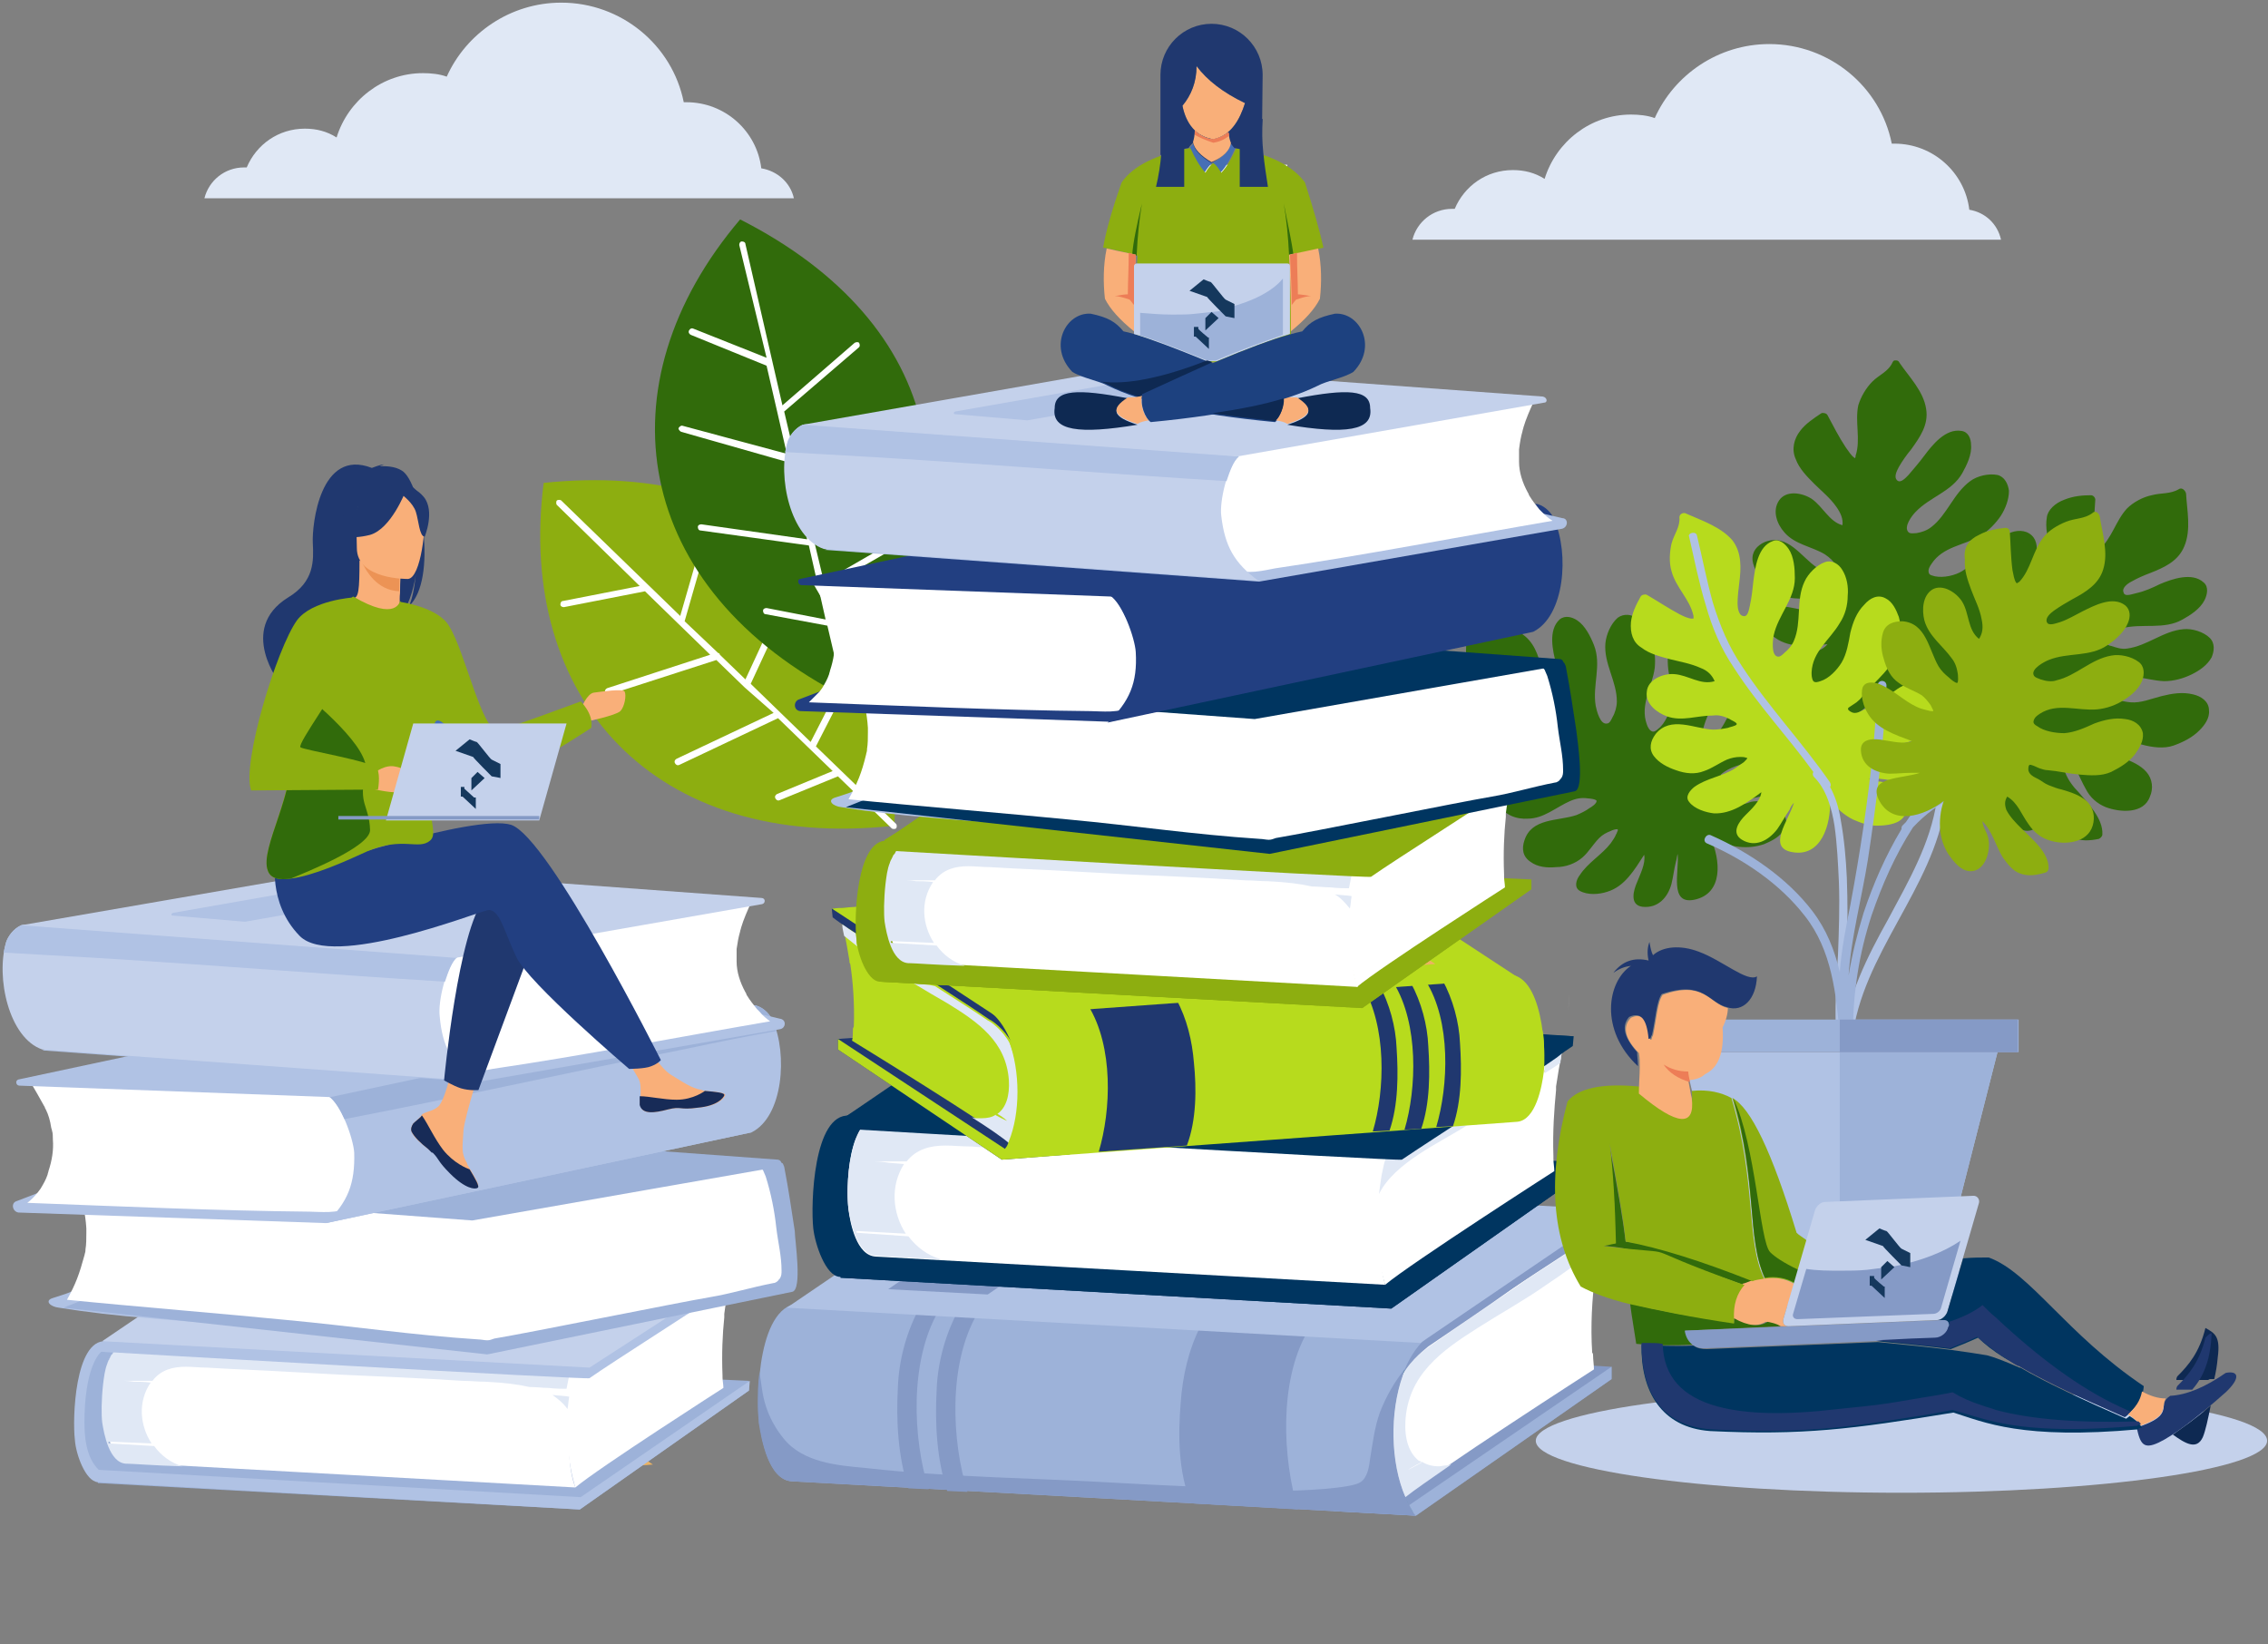 <?xml version="1.0" encoding="utf-8"?>
<!-- Generator: Adobe Illustrator 27.5.0, SVG Export Plug-In . SVG Version: 6.00 Build 0)  -->
<svg version="1.1" id="Gruppe_30" xmlns="http://www.w3.org/2000/svg" xmlns:xlink="http://www.w3.org/1999/xlink" x="0px" y="0px"
	 viewBox="0 0 257.4 186.6" style="enable-background:new 0 0 257.4 186.6;" xml:space="preserve">
<rect x="0" y="0" width="257.4" height="186.6" fill="#808080" stroke="none"/>
<style type="text/css">
	.st0{fill-rule:evenodd;clip-rule:evenodd;fill:#8DAE10;}
	.st1{fill-rule:evenodd;clip-rule:evenodd;fill:#FFFFFF;}
	.st2{fill-rule:evenodd;clip-rule:evenodd;fill:#316B0B;}
	.st3{fill-rule:evenodd;clip-rule:evenodd;fill:#ECEBE8;}
	.st4{fill-rule:evenodd;clip-rule:evenodd;fill:#B7DB1D;}
	.st5{fill-rule:evenodd;clip-rule:evenodd;fill:#B0C2E4;}
	.st6{fill-rule:evenodd;clip-rule:evenodd;fill:#9DB2D9;}
	.st7{fill-rule:evenodd;clip-rule:evenodd;fill:#859AC6;}
	.st8{fill-rule:evenodd;clip-rule:evenodd;fill:#E0E8F5;}
	.st9{fill-rule:evenodd;clip-rule:evenodd;fill:#528D97;}
	.st10{fill-rule:evenodd;clip-rule:evenodd;fill:#5F9FAB;}
	.st11{fill-rule:evenodd;clip-rule:evenodd;fill:#E7DBA9;}
	.st12{fill-rule:evenodd;clip-rule:evenodd;fill:#DACE90;}
	.st13{fill-rule:evenodd;clip-rule:evenodd;fill:#003560;}
	.st14{fill-rule:evenodd;clip-rule:evenodd;fill:#EDEADD;}
	.st15{fill-rule:evenodd;clip-rule:evenodd;fill:#E7E4DE;}
	.st16{fill-rule:evenodd;clip-rule:evenodd;fill:#20386F;}
	.st17{fill-rule:evenodd;clip-rule:evenodd;fill:#DACE97;}
	.st18{fill-rule:evenodd;clip-rule:evenodd;fill:#ECB362;}
	.st19{fill-rule:evenodd;clip-rule:evenodd;fill:#223F81;}
	.st20{fill-rule:evenodd;clip-rule:evenodd;fill:#F6CD6C;}
	.st21{fill-rule:evenodd;clip-rule:evenodd;fill:#C4D1EB;}
	.st22{fill-rule:evenodd;clip-rule:evenodd;fill:#F9AF79;}
	.st23{fill-rule:evenodd;clip-rule:evenodd;fill:#172B57;}
	.st24{fill-rule:evenodd;clip-rule:evenodd;fill:#EC9355;}
	.st25{fill-rule:evenodd;clip-rule:evenodd;fill:#466FB5;}
	.st26{fill-rule:evenodd;clip-rule:evenodd;fill:#1D417F;}
	.st27{fill-rule:evenodd;clip-rule:evenodd;fill:#0E2952;}
	.st28{fill-rule:evenodd;clip-rule:evenodd;fill:#ED7D57;}
	.st29{fill:#15385D;}
</style>
<g>
	<path class="st0" d="M61.7,54.8c-3.1,24.4,12.5,41.9,39.8,38.9C102.9,67.2,87.5,52.1,61.7,54.8z"/>
	<path class="st1" d="M63.2,57.3c-0.1-0.1-0.1-0.4,0-0.5s0.4-0.1,0.5,0l13.5,13.1l3-10.4c0.1-0.2,0.3-0.3,0.4-0.2
		c0.2,0.1,0.3,0.3,0.2,0.4l-3.1,10.8l3.8,3.6c0.1,0,0.2,0.1,0.2,0.2l2.9,2.8l5.1-11c0.1-0.2,0.3-0.3,0.5-0.2s0.3,0.3,0.2,0.5
		l-5.2,11.2l3.4,3.3l0,0l3.4,3.3l4.1-8c0.1-0.2,0.3-0.2,0.5-0.2c0.2,0.1,0.2,0.3,0.2,0.5l-4.2,8.2l9.1,8.8c0.1,0.1,0.1,0.4,0,0.5
		s-0.4,0.1-0.5,0l-6.1-5.9l-6.6,2.7c-0.2,0.1-0.4,0-0.5-0.2s0-0.4,0.2-0.5l6.3-2.6l-6.2-6l-11.2,5.3c-0.2,0.1-0.4,0-0.5-0.2
		s0-0.4,0.2-0.5l11-5.2L84.5,78l0,0l-3.2-3.1l-12.1,3.9c-0.2,0.1-0.4,0-0.5-0.2s0-0.4,0.2-0.5l11.7-3.8L77,70.8l0,0l-3.8-3.7
		L64,68.9c-0.2,0-0.4-0.1-0.4-0.3c0-0.2,0.1-0.4,0.3-0.4l8.7-1.7L63.2,57.3z"/>
	<path class="st2" d="M84,24.9C68.1,43.6,71.6,66.8,96.1,79.2C111.8,57.8,107.2,36.7,84,24.9z"/>
	<path class="st1" d="M83.9,27.8c0-0.2,0.1-0.4,0.3-0.4c0.2,0,0.4,0.1,0.4,0.3L88.8,46l8.2-7.1c0.2-0.1,0.4-0.1,0.5,0
		c0.1,0.2,0.1,0.4,0,0.5L89,46.7l1.2,5.1c0.1,0.1,0.1,0.2,0.1,0.3l0.9,3.9l10.3-6.4c0.2-0.1,0.4-0.1,0.5,0.1
		c0.1,0.2,0.1,0.4-0.1,0.5l-10.5,6.6l1,4.6l0,0l1.1,4.6l7.8-4.5c0.2-0.1,0.4,0,0.5,0.1c0.1,0.2,0,0.4-0.1,0.5l-8,4.6L96.5,79
		c0,0.2-0.1,0.4-0.3,0.4c-0.2,0-0.4-0.1-0.4-0.3L93.9,71l-7-1.3c-0.2,0-0.3-0.2-0.3-0.4c0-0.2,0.2-0.3,0.4-0.3l6.7,1.3l-1.9-8.4
		l-12.3-1.7c-0.2,0-0.3-0.2-0.3-0.4s0.2-0.3,0.4-0.3l12,1.7l-1-4.3l0,0l-1-4.4L77.3,49c-0.2-0.1-0.3-0.3-0.3-0.4
		c0.1-0.2,0.3-0.3,0.4-0.3l11.9,3.2l-1.1-4.8l0,0L87,41.5L78.4,38c-0.2-0.1-0.3-0.3-0.2-0.5c0.1-0.2,0.3-0.3,0.5-0.2l8.3,3.3
		L83.9,27.8z"/>
	<path class="st3" d="M178.1,112.6c0,0.9-0.1,1.6-0.1,2.1C178,114.1,178.1,113.4,178.1,112.6z"/>
	<path class="st2" d="M204.3,48.9c0.6-0.8,1.5-1.4,2.4-2c0.2-0.1,0.6,0,0.7,0.2c0.7,1.3,1.3,2.5,2.1,3.7c0.3,0.4,0.6,0.9,0.9,1.1
		l0.1,0.1l0,0c0.1-0.1,0.1-0.2,0.1-0.3c0.6-1.8-0.1-3.8,0.3-5.7c0.3-1,0.9-2,1.6-2.7c0.8-0.8,1.8-1.1,2.3-2.2
		c0.1-0.2,0.2-0.2,0.3-0.2h0.1c0.2,0,0.3,0.1,0.4,0.3c1.1,1.6,2.7,3.2,3,5.2c0.3,1.8-0.7,3.2-1.7,4.6c-0.5,0.6-1,1.3-1.4,2
		c-0.2,0.4-0.6,1.1-0.2,1.5c0.4,0.4,1-0.3,1.3-0.6c0.6-0.7,1.2-1.4,1.8-2.2c0.9-1.2,2.4-3.1,4.2-2.8c0.8,0.1,1.1,0.9,1.1,1.6
		c0.1,1.1-0.5,2.3-1,3.2c-1.2,2.1-3.7,2.7-5.3,4.4c-0.4,0.4-1.4,1.7-0.8,2.3c0.2,0.2,0.7,0.1,0.9,0.1c0.6-0.1,1.2-0.3,1.7-0.7
		c1.8-1.4,2.5-3.8,4.4-5.2c0.8-0.6,2.1-0.9,3.1-0.7c0.8,0.2,1.2,1,1.3,1.8c0,1-0.4,2-0.9,2.8c-0.6,0.9-1.4,1.7-2.3,2.3
		c-1.9,1.1-4.3,1.2-5.6,3.2c-0.2,0.3-0.4,0.6-0.3,1c0.1,0.3,0.4,0.3,0.7,0.4c1,0.2,2.3-0.1,3.1-0.6c1-0.6,1.8-1.6,2.6-2.4
		c0.8-0.9,1.8-1.6,3-2c0.9-0.3,1.9-0.2,2.5,0.6c0.5,0.7,0.4,1.7,0.2,2.6c-0.3,1.1-0.9,2.1-1.6,2.9c-0.8,0.9-2,1.4-3.1,1.8
		c-1.2,0.4-2.4,0.6-3.5,1.1c-0.3,0.1-0.5,0.2-0.9,0.2s-0.7,0-1.1,0.1c-0.3,0.1-0.1,0.4,0,0.6c0.2,0.5,1,0.5,1.5,0.5s0.9,0.1,1.4,0.2
		c0.5,0,1-0.1,1.5-0.2c1-0.2,2.1-0.3,3.1,0s1.7,1.2,1.8,2.2c0.4,2.1-1.9,3.3-3.6,3.6c-1.1,0.2-2.1-0.1-3-0.6
		c-1.2-0.7-2.1-1.6-3.5-1.8c-0.1,0.5,0.1,1,0.6,1.4c0.7,0.6,1.6,0.9,2.4,1.2c1.6,0.6,3.9,1.1,4.8,2.8c0.1,0.2,0.1,0.4-0.1,0.6
		c-0.8,0.7-1.6,1.3-2.7,1.4c-0.9,0.1-1.7-0.3-2.5-0.8c-1.3-0.8-2.4-2.2-3.8-2.8c0.2,0.4,0.5,0.6,0.9,0.9c0.7,0.6,1.1,1.3,1.3,2.2
		c0.3,1.3-0.2,2.7-1.7,2.7c-0.8,0-1.7-0.4-2.4-0.8c-0.8-0.5-1.4-1.2-1.9-2c-0.6-1-1-2.1-1.2-3.3c-1.3,2.5-4.1,5.1-6.7,3
		c-2.3-1.9,1.5-3.3,2.9-4.7c-0.3,0.1-0.6,0.3-0.8,0.4c-0.8,0.4-1.5,0.8-2.3,1.2c-1.5,0.6-3.2,0.6-4.1-1c-0.8-1.3,0.8-1.9,1.8-2.2
		c0.8-0.2,2.3-0.5,2.9-1.3c-2,0.2-4.2,0.5-5.9-0.7c-0.8-0.5-1.7-1.5-1.8-2.5c-0.1-0.8,0.8-1.1,1.4-1.1c1.7-0.2,3.3,0.6,5,0.5
		c0.4,0,0.8-0.1,1.2-0.1c0.1,0,0.3-0.1,0.4-0.1c0.1,0,0.1-0.1,0.1-0.1v-0.1c-0.1-0.2-0.3-0.3-0.5-0.4c-0.4-0.3-0.9-0.4-1.4-0.5
		c-1-0.1-2,0-2.9-0.2c-1.1-0.2-2-0.8-2.7-1.6c-0.6-0.7-1.3-1.7-1.4-2.6c-0.1-1,0.5-1.7,1.4-2.1c2.6-1,4.1,1.7,5.9,2.9
		c0.5,0.3,1.1,0.5,1.6,0.7c0.2,0.1,0.9,0.3,1.1,0.1c0.1-0.1-0.3-0.8-0.4-0.9c-0.4-0.6-0.8-1-1.4-1.4c-1.5-0.9-3.4-1.1-4.6-2.5
		c-0.8-0.9-1.4-2.4-0.6-3.6c0.8-1.2,2.6-0.9,3.7-0.2c1.3,0.9,2,2.6,3.5,3c0.1-0.7-0.2-1.4-0.7-2.1c-0.7-1-1.7-1.8-2.5-2.6
		s-1.7-1.7-2.1-2.8C203.3,51,203.6,49.8,204.3,48.9z"/>
	<path class="st2" d="M165.7,84.6c-0.2-1-0.2-2.1-0.1-3.1c0-0.3,0.3-0.5,0.6-0.4c1.4,0.2,2.8,0.6,4.2,0.7c0.5,0,1.1,0.1,1.5,0
		c0,0,0.1,0,0.1-0.1l0,0c0-0.1-0.1-0.2-0.2-0.3c-1.1-1.6-3.1-2.3-4.2-3.8c-0.6-0.8-1-1.9-1.2-2.9c-0.1-1.1,0.2-2.1-0.3-3.1
		c-0.2-0.4,0.2-0.7,0.5-0.7c1.9,0.1,4.2-0.1,5.9,0.9c1.6,0.9,2.1,2.6,2.5,4.2c0.2,0.8,0.4,1.6,0.8,2.3c0.2,0.4,0.5,1.1,1.1,1.1
		c0.6-0.1,0.4-1,0.3-1.4c-0.1-0.9-0.4-1.8-0.6-2.7c-0.4-1.5-0.9-3.8,0.4-5c0.6-0.5,1.4-0.3,2,0.1c0.9,0.6,1.5,1.8,1.9,2.8
		c0.9,2.3-0.2,4.6,0.2,6.9c0.1,0.5,0.5,2.2,1.3,2c0.3,0,0.5-0.5,0.6-0.7c0.3-0.5,0.5-1.2,0.5-1.8c0-2.3-1.5-4.3-1.3-6.6
		c0.1-1,0.6-2.2,1.4-2.9c0.7-0.5,1.6-0.4,2.2,0.1c0.8,0.6,1.3,1.5,1.6,2.4c0.4,1,0.5,2.1,0.4,3.2c-0.3,2.2-1.7,4.2-0.9,6.4
		c0.1,0.3,0.3,0.7,0.6,0.8c0.2,0.1,0.5-0.1,0.7-0.3c0.8-0.6,1.3-1.9,1.5-2.8c0.2-1.2-0.1-2.4-0.3-3.5c-0.2-1.2-0.2-2.4,0.3-3.6
		c0.3-0.8,1-1.6,2-1.6c0.9,0.1,1.6,0.8,2.1,1.4c0.7,0.9,1.1,2,1.3,3.1c0.2,1.2-0.1,2.5-0.5,3.6s-1,2.2-1.3,3.4
		c-0.1,0.3-0.2,0.5-0.4,0.8s-0.4,0.6-0.6,0.9c-0.1,0.3,0.2,0.3,0.5,0.4c0.5,0.1,1-0.5,1.3-0.8s0.7-0.6,1-1s0.6-0.9,0.8-1.3
		c0.5-0.9,1-1.8,1.9-2.4c0.8-0.6,2-0.6,2.9-0.1c1.8,1,1.4,3.6,0.6,5.1c-0.5,1-1.3,1.6-2.4,2c-1.3,0.5-2.6,0.7-3.6,1.6
		c0.4,0.4,0.8,0.5,1.5,0.4c0.9-0.2,1.7-0.7,2.4-1.2c1.4-0.9,3.3-2.4,5.1-2c0.2,0,0.4,0.2,0.4,0.4c0.1,1,0,2.1-0.6,3
		c-0.5,0.7-1.3,1.2-2.2,1.4c-1.5,0.5-3.2,0.5-4.5,1.3c0.4,0.1,0.8,0,1.3-0.2c0.9-0.2,1.7,0,2.5,0.4c1.2,0.6,2.1,1.8,1.1,3
		c-0.5,0.7-1.4,1.1-2.1,1.4c-0.9,0.3-1.8,0.4-2.8,0.3c-1.1-0.1-2.2-0.5-3.3-1.1c1.2,2.6,1.5,6.4-1.8,7.1c-2.9,0.6-1.7-3.2-1.9-5.2
		c-0.1,0.3-0.1,0.6-0.2,0.9c-0.2,0.8-0.3,1.7-0.5,2.5c-0.4,1.5-1.5,2.8-3.3,2.6c-1.5-0.2-1-1.9-0.6-2.8c0.3-0.8,1-2.1,0.8-3.1
		c-1.1,1.7-2.2,3.6-4.2,4.2c-0.9,0.3-2.2,0.4-3.1-0.1c-0.7-0.4-0.4-1.3,0-1.8c0.9-1.4,2.5-2.3,3.5-3.6c0.2-0.3,0.5-0.7,0.6-1
		c0.1-0.1,0.1-0.3,0.2-0.4c0-0.1,0-0.1,0-0.2h-0.1c-0.2,0-0.5,0.1-0.7,0.2c-0.5,0.2-0.9,0.4-1.3,0.8c-0.7,0.7-1.2,1.6-1.9,2.2
		c-0.8,0.7-1.9,1.1-3,1.1c-1,0.1-2.1,0-2.9-0.6c-0.9-0.6-1-1.5-0.7-2.4c0.8-2.6,3.8-2.2,5.9-2.9c0.5-0.2,1.1-0.5,1.5-0.8
		c0.2-0.1,0.8-0.5,0.8-0.8c0-0.2-0.8-0.3-1-0.3c-0.7-0.1-1.3,0-2,0.3c-1.6,0.7-3,2-4.8,2c-1.2,0.1-2.8-0.4-3.2-1.7
		c-0.4-1.4,1-2.6,2.1-3c1.5-0.5,3.2,0.1,4.5-0.9c-0.5-0.6-1.2-0.8-2-0.8c-1.2,0-2.4,0.2-3.6,0.4c-1.1,0.2-2.4,0.3-3.5,0
		C166.7,86.6,165.9,85.7,165.7,84.6z"/>
	<path class="st2" d="M234.3,56.7c1-0.4,2-0.5,3-0.5c0.3,0,0.5,0.3,0.5,0.5c-0.1,1.4-0.2,2.8-0.2,4.3c0,0.5,0.1,1.1,0.2,1.5l0.1,0.1
		l0,0c0.1,0,0.2-0.1,0.3-0.2c1.5-1.3,1.9-3.3,3.2-4.7c0.7-0.7,1.8-1.3,2.8-1.5c1.1-0.3,2.1-0.1,3.1-0.7c0.3-0.2,0.7,0.1,0.8,0.5
		c0.1,1.9,0.6,4.1-0.2,6c-0.7,1.7-2.3,2.4-3.8,3c-0.8,0.3-1.5,0.6-2.2,1c-0.4,0.2-1.1,0.7-0.9,1.2c0.1,0.6,1,0.2,1.5,0.1
		c0.9-0.2,1.8-0.6,2.6-1c1.4-0.6,3.7-1.4,5-0.2c0.6,0.5,0.4,1.4,0.1,2c-0.5,1-1.6,1.7-2.5,2.2c-2.1,1.2-4.6,0.4-6.9,1
		c-0.5,0.1-2.1,0.8-1.9,1.5c0.1,0.3,0.5,0.5,0.7,0.5c0.6,0.2,1.2,0.4,1.8,0.3c2.3-0.3,4.1-2,6.4-2.2c1-0.1,2.3,0.3,3,1
		c0.6,0.6,0.5,1.5,0.2,2.2c-0.5,0.9-1.4,1.5-2.2,1.9c-1,0.5-2.1,0.8-3.2,0.8c-2.2-0.1-4.4-1.2-6.5-0.1c-0.3,0.1-0.6,0.4-0.7,0.7
		c-0.1,0.3,0.2,0.5,0.4,0.7c0.7,0.7,2,1,3,1.1c1.2,0.1,2.3-0.4,3.5-0.7c1.2-0.3,2.4-0.5,3.6-0.2c0.9,0.2,1.8,0.8,1.8,1.8
		c0.1,0.9-0.5,1.7-1.1,2.3c-0.8,0.8-1.8,1.3-2.9,1.7c-1.1,0.4-2.5,0.2-3.6-0.1c-1.2-0.3-2.3-0.7-3.5-0.9c-0.3-0.1-0.6-0.1-0.9-0.3
		c-0.3-0.2-0.6-0.4-1-0.5c-0.3-0.1-0.3,0.3-0.3,0.5c-0.1,0.6,0.6,0.9,1,1.2c0.4,0.3,0.7,0.6,1.1,0.8c0.4,0.3,0.9,0.5,1.4,0.7
		c1,0.4,2,0.8,2.7,1.6c0.7,0.8,0.8,1.9,0.4,2.8c-0.7,2-3.4,1.8-5,1.2c-1-0.4-1.8-1.1-2.3-2.1c-0.7-1.2-1-2.5-2.1-3.3
		c-0.4,0.4-0.4,0.9-0.2,1.5c0.3,0.8,0.9,1.6,1.5,2.2c1.1,1.3,2.8,3,2.7,4.8c0,0.2-0.2,0.4-0.4,0.5c-1,0.2-2.1,0.3-3-0.2
		c-0.8-0.4-1.3-1.2-1.7-2c-0.7-1.4-0.9-3.1-1.8-4.3c0,0.4,0.1,0.8,0.3,1.3c0.3,0.8,0.2,1.7,0,2.5c-0.4,1.3-1.5,2.3-2.9,1.5
		c-0.7-0.4-1.2-1.2-1.6-2c-0.4-0.8-0.6-1.8-0.7-2.7c0-1.2,0.3-2.3,0.7-3.4c-2.4,1.5-6.2,2.3-7.3-0.9c-1-2.8,2.9-2.1,5-2.6
		c-0.3,0-0.6-0.1-0.9-0.1c-0.9-0.1-1.7-0.1-2.6-0.2c-1.6-0.2-3-1.2-3-2.9c0-1.5,1.7-1.2,2.7-1c0.8,0.2,2.2,0.8,3.1,0.4
		c-1.8-0.8-3.8-1.8-4.7-3.6c-0.4-0.8-0.7-2.2-0.3-3.1c0.3-0.7,1.2-0.5,1.8-0.3c1.5,0.7,2.6,2.2,4,3c0.4,0.2,0.7,0.4,1.1,0.5
		c0.1,0,0.3,0.1,0.4,0.1c0.1,0,0.1,0,0.2,0v-0.1c0-0.2-0.1-0.4-0.2-0.6c-0.2-0.5-0.5-0.8-0.9-1.2c-0.8-0.6-1.7-1-2.4-1.6
		c-0.8-0.7-1.3-1.7-1.5-2.8c-0.2-1-0.2-2.1,0.2-3s1.3-1.2,2.3-1c2.7,0.5,2.6,3.5,3.6,5.5c0.3,0.5,0.6,1,1,1.4
		c0.2,0.2,0.6,0.7,0.9,0.7c0.2,0,0.2-0.8,0.1-1c0-0.7-0.2-1.3-0.5-1.9c-0.9-1.5-2.3-2.7-2.6-4.5c-0.2-1.2,0-2.8,1.3-3.4
		c1.3-0.6,2.7,0.6,3.2,1.7c0.7,1.4,0.3,3.2,1.5,4.4c0.5-0.6,0.6-1.3,0.5-2.1c-0.1-1.2-0.5-2.4-0.8-3.5s-0.6-2.3-0.4-3.5
		C232.4,57.9,233.2,57.1,234.3,56.7z"/>
	<path class="st4" d="M185.1,70.6c0.1-1,0.6-2,1.1-2.9c0.1-0.2,0.5-0.3,0.7-0.2c1.2,0.7,2.4,1.5,3.7,2.2c0.4,0.2,1,0.5,1.4,0.5
		c0,0,0.1,0,0.2,0l0,0c0-0.1,0-0.2,0-0.3c-0.4-1.9-2-3.2-2.5-5.1c-0.3-1-0.2-2.2,0-3.1c0.3-1.1,1-1.9,0.9-3c0-0.4,0.5-0.6,0.8-0.4
		c1.8,0.8,3.9,1.5,5.2,3c1.1,1.4,1,3.2,0.8,4.8c-0.1,0.8-0.2,1.6-0.2,2.4c0,0.4,0.1,1.3,0.6,1.4c0.6,0.2,0.7-0.8,0.8-1.2
		c0.2-0.9,0.3-1.8,0.4-2.8c0.2-1.5,0.5-3.9,2.2-4.5c0.7-0.3,1.4,0.3,1.8,0.9c0.6,0.9,0.7,2.2,0.7,3.3c0,2.4-1.9,4.2-2.4,6.5
		c-0.1,0.5-0.3,2.2,0.4,2.4c0.3,0.1,0.6-0.2,0.8-0.4c0.5-0.4,0.9-0.9,1.1-1.4c0.9-2.1,0.2-4.6,1.2-6.7c0.4-0.9,1.4-1.9,2.3-2.2
		c0.8-0.3,1.6,0.2,2,0.9c0.5,0.8,0.7,1.9,0.6,2.9c0,1.1-0.3,2.2-0.9,3.1c-1.1,1.9-3.1,3.2-3.2,5.6c0,0.3,0,0.7,0.2,1
		c0.2,0.2,0.5,0.1,0.8,0c1-0.3,1.9-1.3,2.4-2.1c0.6-1,0.8-2.3,1-3.4c0.3-1.2,0.7-2.3,1.6-3.2c0.6-0.7,1.5-1.2,2.4-0.7
		c0.8,0.4,1.2,1.3,1.5,2.1c0.3,1.1,0.3,2.2,0.1,3.3c-0.2,1.2-1,2.2-1.8,3.1s-1.7,1.7-2.5,2.7c-0.2,0.3-0.4,0.4-0.6,0.6
		c-0.3,0.2-0.6,0.4-0.9,0.6c-0.2,0.2,0.1,0.4,0.3,0.5c0.5,0.3,1.1-0.1,1.5-0.3c0.4-0.2,0.9-0.3,1.2-0.5c0.5-0.3,0.9-0.6,1.3-0.9
		c0.8-0.6,1.6-1.3,2.7-1.6c1-0.2,2,0.2,2.7,1c1.3,1.6,0,3.8-1.4,4.9c-0.9,0.7-1.8,1-2.9,1c-1.4,0-2.7-0.4-3.9,0.2
		c0.2,0.5,0.6,0.8,1.2,0.9c0.9,0.2,1.8,0,2.7-0.2c1.7-0.3,4-1,5.5,0c0.2,0.1,0.3,0.3,0.2,0.6c-0.3,1-0.8,1.9-1.6,2.5
		c-0.7,0.5-1.7,0.6-2.5,0.5c-1.5-0.1-3.1-0.7-4.7-0.5c0.4,0.2,0.8,0.3,1.3,0.3c0.9,0.1,1.6,0.6,2.2,1.3c0.9,1,1.2,2.4-0.1,3.2
		c-0.7,0.4-1.7,0.5-2.5,0.5c-0.9,0-1.8-0.3-2.7-0.7c-1-0.5-1.9-1.3-2.6-2.2c0.1,2.8-1,6.5-4.3,5.9c-2.9-0.5-0.4-3.6,0.2-5.6
		c-0.2,0.2-0.4,0.5-0.5,0.8c-0.5,0.7-0.9,1.5-1.4,2.2c-1,1.3-2.5,2.1-4,1.2c-1.3-0.8-0.3-2.1,0.4-2.8c0.6-0.6,1.7-1.6,1.8-2.6
		c-1.6,1.2-3.4,2.5-5.4,2.4c-0.9-0.1-2.2-0.5-2.8-1.3c-0.5-0.6,0.1-1.3,0.6-1.7c1.4-1,3.2-1.2,4.6-2.1c0.3-0.2,0.7-0.5,1-0.7
		c0.1-0.1,0.2-0.2,0.3-0.3c0,0,0.1-0.1,0.1-0.2c0,0,0,0-0.1,0c-0.2-0.1-0.5-0.1-0.7-0.1c-0.5,0-1,0.1-1.5,0.3
		c-0.9,0.4-1.7,1-2.6,1.3c-1,0.4-2.1,0.3-3.2-0.1c-0.9-0.3-1.9-0.8-2.5-1.6c-0.6-0.8-0.4-1.7,0.2-2.5c1.7-2.1,4.4-0.6,6.5-0.5
		c0.6,0,1.2-0.1,1.7-0.2c0.2-0.1,0.9-0.2,1-0.4c0.1-0.2-0.7-0.5-0.8-0.6c-0.6-0.3-1.2-0.5-1.9-0.4c-1.8,0-3.5,0.7-5.2,0.1
		c-1.1-0.4-2.5-1.4-2.3-2.8c0.1-1.4,1.9-2.1,3.1-2c1.6,0.1,3,1.3,4.6,0.8c-0.3-0.7-0.8-1.2-1.6-1.5c-1.1-0.5-2.3-0.7-3.5-1
		c-1.1-0.3-2.3-0.6-3.2-1.3C185.3,72.9,185,71.8,185.1,70.6z"/>
	<path class="st5" d="M192.6,60.8c0.6,2.5,1.1,5.1,1.8,7.6c0.8,2.6,1.8,5,3.3,7.2c3,4.6,6.9,8.7,10,13.2c0.1,0.2,0.1,0.4,0,0.5
		c0.6,1.1,1,2.4,1.2,3.7c0.4,2.2,0.6,4.4,0.7,6.6c0.1,2.7,0.1,5.4,0,8c-0.1,3.2-0.4,6.3-0.2,9.5c0,0.2,0,0.4,0,0.5c0,0.7-1,0.6-1,0
		c-0.2-3.1,0-6.2,0.2-9.3c0.1-2.7,0.2-5.5,0.1-8.2c-0.1-2.1-0.2-4.3-0.5-6.4c-0.3-1.9-0.9-4.1-2.3-5.5c-0.2-0.2-0.2-0.4-0.1-0.6
		c-2.9-4-6.3-7.6-9-11.8c-1.5-2.2-2.5-4.6-3.2-7.1c-0.8-2.6-1.3-5.2-1.9-7.8C191.5,60.5,192.5,60.2,192.6,60.8z"/>
	<path class="st5" d="M209.1,117.9c0.6-4.9,2.8-9.3,5.2-13.6c2.3-4.3,4.8-8.6,5.5-13.4c0.1-0.6,1.1-0.4,1,0.3
		c-1.4,9.7-9.5,17-10.6,26.8C210.1,118.5,209.1,118.5,209.1,117.9z"/>
	<path class="st6" d="M194.2,94.8c4.3,1.9,8.6,4.8,11.5,8.6c1.6,2.1,2.5,4.4,3.1,6.9c0.2-2.6,0.7-5.1,1.2-7.6
		c1.1-5.9,2-11.8,2.6-17.8c0.2-2.4,0.4-4.7,0.5-7.1c0-0.7,1-0.7,1,0c-0.3,6.6-1.1,13.1-2.1,19.7c-0.7,4.4-1.9,8.8-2.2,13.2
		c0.4-2.4,1-4.8,1.7-7.1c1.1-3.3,2.5-6.5,4.3-9.5c0-0.1,0-0.3,0.1-0.4s0.3-0.3,0.4-0.4c0.5-0.7,0.9-1.4,1.4-2c0.2-0.3,0.6-0.2,0.7,0
		c0.8-0.6,1.6-1.1,2.5-1.6c2.1-1.1,4.7-1.8,5.7-4.1c0.3-0.6,1.1-0.1,0.9,0.5c-1,2.3-3.4,3.2-5.5,4.2c-1.9,0.9-3.5,2.1-4.9,3.6
		c-2,3.1-3.5,6.5-4.7,10c-1.4,4.3-2.1,8.7-2.1,13.2c0,0,0,0,0,0.1c0.1,0.3-0.2,0.5-0.5,0.6c-0.1,0.5-1,0.4-1-0.2
		c-0.4-4.8-0.9-9.8-4-13.7c-2.8-3.6-6.9-6.4-11.1-8.2C193.1,95.4,193.7,94.5,194.2,94.8z"/>
	<path class="st0" d="M224.6,60.7c0.9-0.5,2-0.7,3-0.8c0.3,0,0.5,0.2,0.5,0.5c0.1,1.4,0.1,2.8,0.3,4.3c0.1,0.5,0.2,1.1,0.4,1.4
		l0.1,0.1l0,0c0.1-0.1,0.2-0.1,0.3-0.2c1.3-1.4,1.5-3.5,2.7-5c0.6-0.8,1.6-1.4,2.6-1.8c1-0.4,2.1-0.3,3-1c0.3-0.3,0.7,0,0.8,0.4
		c0.3,1.9,1,4.1,0.4,6c-0.5,1.7-2,2.6-3.5,3.4c-0.7,0.4-1.4,0.8-2.1,1.3c-0.4,0.3-1,0.8-0.8,1.3s1.1,0.1,1.5,0
		c0.9-0.3,1.7-0.8,2.5-1.2c1.4-0.7,3.5-1.8,4.9-0.7c0.6,0.5,0.6,1.3,0.3,2c-0.4,1-1.4,1.9-2.3,2.5c-2,1.4-4.5,0.8-6.7,1.7
		c-0.5,0.2-2,1-1.7,1.7c0.1,0.3,0.6,0.4,0.8,0.5c0.6,0.2,1.3,0.3,1.8,0.1c2.2-0.5,3.9-2.4,6.2-2.8c1-0.2,2.3,0.1,3.1,0.7
		c0.7,0.5,0.7,1.4,0.4,2.2c-0.4,0.9-1.2,1.6-2,2.1c-0.9,0.6-2,1-3.1,1.1c-2.2,0.2-4.5-0.8-6.5,0.5c-0.3,0.2-0.6,0.4-0.7,0.8
		c-0.1,0.3,0.2,0.5,0.4,0.6c0.8,0.6,2.1,0.8,3.1,0.8c1.2-0.1,2.3-0.6,3.4-1.1c1.1-0.4,2.3-0.7,3.5-0.5c0.9,0.1,1.8,0.6,2,1.6
		c0.1,0.9-0.4,1.7-0.9,2.4c-0.7,0.9-1.7,1.5-2.7,2c-1.1,0.5-2.4,0.4-3.6,0.3c-1.2-0.1-2.4-0.4-3.6-0.5c-0.3,0-0.6-0.1-0.9-0.2
		c-0.3-0.1-0.6-0.3-1-0.4c-0.3-0.1-0.3,0.3-0.3,0.5c0,0.6,0.7,0.9,1.1,1.1c0.4,0.2,0.7,0.5,1.2,0.7s1,0.4,1.5,0.5
		c1,0.3,2,0.6,2.8,1.3c0.8,0.7,1,1.8,0.7,2.8c-0.6,2-3.2,2.2-4.8,1.7c-1.1-0.3-1.9-1-2.5-1.9c-0.8-1.1-1.2-2.4-2.4-3.1
		c-0.3,0.5-0.3,0.9-0.1,1.5c0.4,0.8,1.1,1.5,1.7,2.1c1.2,1.2,3.1,2.7,3.1,4.5c0,0.2-0.1,0.4-0.3,0.5c-1,0.3-2,0.5-3,0.1
		c-0.8-0.3-1.4-1.1-1.9-1.8c-0.8-1.3-1.2-3-2.3-4.1c0,0.4,0.2,0.8,0.4,1.2c0.4,0.8,0.4,1.7,0.2,2.5c-0.3,1.3-1.3,2.4-2.7,1.8
		c-0.8-0.4-1.3-1.1-1.8-1.8c-0.5-0.8-0.8-1.7-0.9-2.6c-0.1-1.1,0-2.3,0.4-3.4c-2.2,1.7-5.9,2.9-7.4-0.2c-1.2-2.6,2.7-2.3,4.7-3
		c-0.3,0-0.6,0-0.9,0c-0.9,0-1.7,0.1-2.6,0.1c-1.6-0.1-3.1-0.9-3.2-2.6c-0.1-1.5,1.6-1.4,2.6-1.2c0.8,0.1,2.3,0.5,3.2,0.1
		c-1.9-0.7-4-1.4-5-3.1c-0.5-0.8-0.9-2.1-0.6-3c0.3-0.7,1.2-0.6,1.8-0.4c1.6,0.6,2.8,1.9,4.3,2.6c0.4,0.2,0.8,0.3,1.2,0.4
		c0.1,0,0.3,0.1,0.5,0.1c0.1,0,0.1,0,0.2,0v-0.1c-0.1-0.2-0.2-0.4-0.3-0.6c-0.3-0.4-0.6-0.8-1-1.1c-0.8-0.5-1.8-0.8-2.6-1.4
		c-0.9-0.6-1.4-1.6-1.7-2.7c-0.3-0.9-0.4-2-0.1-3c0.3-1,1.2-1.3,2.2-1.3c2.7,0.2,3,3.2,4.1,5.1c0.3,0.5,0.7,0.9,1.2,1.3
		c0.2,0.2,0.7,0.6,0.9,0.6s0.1-0.9,0.1-1c-0.1-0.7-0.3-1.3-0.7-1.8c-1-1.4-2.6-2.5-3.1-4.3c-0.3-1.2-0.2-2.8,0.9-3.5
		c1.2-0.7,2.8,0.4,3.4,1.4c0.8,1.3,0.6,3.2,1.9,4.2c0.4-0.6,0.5-1.3,0.3-2.2c-0.2-1.2-0.8-2.3-1.2-3.4s-0.8-2.2-0.7-3.4
		C222.8,62.1,223.5,61.2,224.6,60.7z"/>
	<polygon class="st5" points="197.6,147.7 219.5,147.7 226.7,119.4 191,119.4 	"/>
	<rect x="189.1" y="115.7" class="st6" width="40" height="3.7"/>
	<polygon class="st6" points="208.8,119.4 226.7,119.4 219.5,147.7 208.8,147.7 	"/>
	<rect x="208.8" y="115.7" class="st7" width="20.2" height="3.7"/>
	<polygon class="st6" points="197.6,148.1 219.5,148.1 226.7,144.3 191,144.3 	"/>
	<polygon class="st7" points="208.8,144.3 226.7,144.3 219.5,148.1 208.8,148.1 	"/>
	<path class="st8" d="M227.1,27.2h-66.8c0.5-2,2.3-3.5,4.5-3.5c0.1,0,0.2,0,0.3,0c1.1-2.6,3.6-4.4,6.6-4.4c1.3,0,2.5,0.3,3.6,1
		c1.3-4.2,5.2-7.3,9.8-7.3c0.9,0,1.9,0.1,2.7,0.4C190,8.5,195,5,200.8,5c6.8,0,12.6,4.8,13.9,11.3c0.1,0,0.2,0,0.3,0
		c4.4,0,8,3.3,8.5,7.5C225.3,24.1,226.7,25.4,227.1,27.2z"/>
	<path class="st8" d="M90.1,22.5H23.2c0.5-2,2.3-3.5,4.5-3.5c0.1,0,0.2,0,0.3,0c1.1-2.6,3.6-4.4,6.6-4.4c1.3,0,2.5,0.3,3.6,1
		c1.3-4.2,5.2-7.3,9.8-7.3c0.9,0,1.9,0.1,2.7,0.4c2.2-4.9,7.2-8.4,13-8.4c6.8,0,12.6,4.8,13.9,11.3c0.1,0,0.2,0,0.3,0
		c4.4,0,8,3.3,8.5,7.5C88.2,19.4,89.7,20.7,90.1,22.5z"/>
	<polygon class="st7" points="152.4,153.4 151.4,171.5 160.7,172 182.9,156.5 182.9,155.1 	"/>
	<polygon class="st6" points="159.5,171.1 160.7,172 182.9,156.5 182.9,155.1 	"/>
	<path class="st1" d="M180.8,153.8c0,0.5,0.1,1.1,0.1,1.6c0,0-18.5,11.9-21.8,14.7c0,0-3.3-5.5-0.5-15.1c0,0,21.5-14.6,23.4-15.6
		c0,0-0.5,2-0.9,5.1c0,0.2,0,0.3-0.1,0.5c-0.3,2.4-0.5,5.4-0.3,8.5C180.8,153.6,180.8,153.7,180.8,153.8z"/>
	<path class="st8" d="M182,139.4L182,139.4c-0.2,0.2-0.5,0.3-0.7,0.5c-3.2,2.3-6.4,4.1-9.6,6.4c-3.5,2.4-6.1,4.1-9.6,6.6
		c-0.3,0.2-2,1.4-2.9,3.2c-1.5,4.2-1.4,9.9,0.3,13.8c1-0.8,2.9-2.1,5.2-3.7c-0.2,0-0.4,0.1-0.6,0.1c-0.3,0-0.5,0.1-0.8,0.1
		c-0.8,0-1.4-0.2-1.9-0.5c0,0-0.1,0-0.1,0.1c-0.9,0.5-1.5,0.8-1.5,0.8s0.5-0.4,1.4-0.9l0,0c-1.3-0.9-1.8-2.6-1.7-4.6
		c0.3-5.3,4.1-8,8.2-10.6c2.5-1.6,5.4-3.2,7.8-4.9c2.1-1.4,4.5-3.1,6.3-4.7c0-0.1,0-0.2,0.1-0.3C181.9,139.8,182,139.4,182,139.4z"
		/>
	<path class="st8" d="M161.1,165.8L161.1,165.8c-0.9,0.6-1.4,1-1.4,1s0.6-0.3,1.5-0.8c0,0,0.1,0,0.1-0.1
		C161.2,165.8,161.2,165.8,161.1,165.8z"/>
	<path class="st7" d="M183.3,138.5l0.1-1.2l-72-2.4L89.2,150c0,0,69.9,6.2,70,6c1-1.8,2.7-3,2.9-3.2c3.5-2.4,6.1-4.1,9.6-6.6
		c3.2-2.2,6.4-4.1,9.6-6.4C182,139.4,182.7,138.9,183.3,138.5z"/>
	<path class="st6" d="M161.8,151.9c-4.6,4.1-4.9,15.3-1.1,20.1c0,0-70.6-3.9-70.8-3.9c-2.6-0.1-3.5-4.8-3.7-6.7
		c-0.4-2.8-0.2-13.7,4.8-13.5L161.8,151.9z"/>
	<path class="st9" d="M159.4,169.9L159.4,169.9c0.1,0.3,0.3,0.7,0.5,1l0,0C159.8,170.5,159.6,170.2,159.4,169.9z"/>
	<path class="st10" d="M159.9,170.8L159.9,170.8c0.2,0.3,0.3,0.6,0.5,0.9C160.3,171.4,160.1,171.1,159.9,170.8z"/>
	<polygon class="st11" points="159.4,169.9 159.4,169.9 159.4,169.9 	"/>
	<path class="st12" d="M159.2,156L159.2,156L159.2,156c-1.6,4.2-1.4,9.9,0.3,13.8l0,0C157.8,165.9,157.6,160.3,159.2,156z"/>
	<path class="st9" d="M159.4,155.4L159.4,155.4c-0.1,0.2-0.2,0.4-0.3,0.7l0,0l0,0C159.3,155.8,159.4,155.6,159.4,155.4z"/>
	<path class="st7" d="M159.4,155.4c-1.2,1.5-2.1,3.1-2.8,4.9c-0.6,1.7-0.8,3.4-1.1,5.2c-0.1,0.9-0.3,2.2-1.1,2.7c-1,0.7-6.5,1-10,1
		c-1.1,0-2.1,0-2.7-0.1c-4.8-0.4-9.5-0.5-14.5-0.8c-10-0.6-18.9-0.6-28.9-1.7c-3.2-0.3-7.2-0.6-9.4-3.4c-0.9-1.1-1.6-2.4-2-3.7
		c-0.4-1.2-0.5-2.6-0.7-3.8c-0.2,1.4-0.2,2.7-0.2,3.8c0,0.8,0.1,1.4,0.1,1.9l0,0c0.3,1.9,1.1,6.5,3.7,6.7c0.2,0,70.8,3.9,70.8,3.9
		l0,0c0,0,0,0,0-0.1l0,0l0,0l0,0l0,0l0,0l0,0c0,0,0,0-0.1-0.1l0,0l0,0l0,0c-0.2-0.3-0.4-0.6-0.5-0.9c-0.2-0.3-0.3-0.6-0.5-1l0,0
		c-1.7-3.9-1.8-9.6-0.3-13.8C159.3,155.8,159.3,155.6,159.4,155.4z"/>
	<path class="st7" d="M106.5,148.8l-2.3-0.1c-1.4,2.7-2.2,5.8-2.3,8.8c-0.2,3.6,0,7.8,1.2,11.4l2.3,0.1
		C103.6,163.3,103.2,154.5,106.5,148.8z"/>
	<path class="st7" d="M110.9,149.1l-2.3-0.1c-1.4,2.7-2.2,5.8-2.3,8.8c-0.2,3.6,0,7.8,1.2,11.4l2.3,0.1
		C108,163.5,107.6,154.8,110.9,149.1z"/>
	<path class="st7" d="M148.4,151.1l-12.1-0.7c-1.4,2.7-2.1,5.8-2.3,8.8c-0.3,3.6-0.3,7.9,1.2,11.4l12.1,0.7
		C145.6,165.6,145.1,156.8,148.4,151.1z"/>
	<polygon class="st5" points="183.4,137.3 111.5,133.3 89.3,148.4 161.2,152.4 	"/>
	<polygon class="st7" points="126.8,136.9 115.5,136.3 100.8,146.3 112.1,146.9 	"/>
	<path class="st13" d="M152.8,129.8c-2.5,4.4-2.3,13.6-0.6,18.3c0,0-56.7-3.2-56.9-3.2c-1.6-0.1-2.8-3.7-3-5.5
		c-0.3-2.7,0-13.1,4.1-12.8L152.8,129.8z"/>
	<path class="st13" d="M95.9,128c0,0-2,1.4-2.2,8c-0.1,3.2,0.2,5.7,1.8,7.3c0.2,0.2-0.1,1.4-0.1,1.7l62.5,3.5l21.9-15.4l0.1-1.2
		L95.9,128z"/>
	<polygon class="st13" points="179.9,131.9 158,146.9 95.5,143.3 95.4,145 157.9,148.5 179.8,133.1 	"/>
	<path class="st1" d="M176.3,131.5c0,0.5,0.1,0.9,0.1,1.4c0,0-16.2,10.4-19.2,12.9c0,0-2.3-6.6-0.1-14.5c0,0,18.6-11.6,20.3-12.5
		c0,0-0.4,1.8-0.8,4.5c0,0.1,0,0.3,0,0.4c-0.2,2.1-0.4,4.7-0.3,7.5C176.3,131.3,176.3,131.4,176.3,131.5z"/>
	<path class="st1" d="M156.5,141.5c0.1,1.6,0.4,3.1,0.7,4.3c0,0-57.6-3.2-57.8-3.2c-2.2-0.1-2.9-3.8-3.1-5.3c-0.3-2.3-0.2-11,4-10.7
		l57.8,3.2c-0.5,0.9-0.9,2-1.2,3.3c-0.1,0.3-0.1,0.6-0.2,1c-0.4,2.1-0.5,4.6-0.3,6.8C156.5,141,156.5,141.2,156.5,141.5z"/>
	<path class="st14" d="M177.2,119.6L177.2,119.6c-0.1,0.3-0.1,0.7-0.2,1.2l0,0C177.1,120.3,177.2,119.9,177.2,119.6z"/>
	<path class="st8" d="M177.2,119.6c-0.2,0.1-0.3,0.2-0.5,0.3c-0.4,0.2-0.8,0.6-1.4,1c0,0.1,0,0.3,0,0.4l0,0l0,0l0,0l0,0l0,0l0,0l0,0
		l0,0c0,0.1,0,0.2,0,0.3l0,0l0,0l0,0c0,0.1,0,0.2,0,0.2c0.9-0.6,1.6-1,1.8-1.2C177.1,120.3,177.2,119.9,177.2,119.6L177.2,119.6z
		 M166.5,127.7c-0.6,0-1.2,0.1-1.9,0.1c-2.4,1.6-4.5,2.9-5.6,3.7c0,0,0,0-0.1,0c-0.2,0-0.8,0-1.6-0.1c-0.2,0.5-0.3,1-0.4,1.5l0,0
		c-0.1,0.3-0.3,1.9-0.4,2.6C158.3,131.9,163.4,129.7,166.5,127.7L166.5,127.7z"/>
	<path class="st8" d="M97.7,128.1c0,0.1-0.1,0.1-0.1,0.2c0,0.1-0.1,0.1-0.1,0.2c0,0.1-0.1,0.1-0.1,0.2c0,0.1-0.1,0.1-0.1,0.2
		c0,0.1,0,0.1-0.1,0.2c0,0.1-0.1,0.1-0.1,0.2c0,0.1-0.1,0.2-0.1,0.3c-0.9,2.7-0.9,6.3-0.7,7.6l0,0l0,0c0.2,1.5,1,5.2,3.1,5.3l0,0
		c0,0,2.9,0.2,7.4,0.4c-1.5-0.4-2.8-1.4-3.7-2.6l-5.8-0.4c-0.1,0-0.1-0.1-0.1-0.1c0-0.1,0.1-0.1,0.1-0.1l0,0l5.5,0.3
		c-1.5-2.3-1.8-5.4-0.2-7.9c-0.9-0.1-1.6-0.1-2.1-0.2c-0.8-0.1-1.2-0.1-1.2-0.1s0.4,0,1.2,0c0.2,0,0.4,0,0.6,0c0.1,0,0.2,0,0.4,0
		c0.1,0,0.1,0,0.2,0c0.4,0,0.8,0,1.2,0c1.1-1.4,2.7-1.8,4.4-1.8c0.9,0,1.8,0.1,2.7,0.1c0.5,0,1.1,0.1,1.6,0.1l-2.1-1.4
		C104.3,128.5,100,128.3,97.7,128.1z"/>
	<path class="st13" d="M178.5,118.7l0.1-1.1l-63.2-2.9l-19.4,12l-0.1,1.4c0,0,63,3.7,63.2,3.5c3.1-2.1,14.8-9.6,17.6-11.6
		C177.3,119.5,177.9,119.1,178.5,118.7z"/>
	<polygon class="st13" points="178.6,117.6 115.5,113.4 96,126.7 159.1,130.2 	"/>
	<polygon class="st15" points="160.9,117.4 122.6,115.2 118,118.5 155.7,120.6 	"/>
	<polygon class="st16" points="120.3,116.1 121.4,131 113.7,131.6 95.1,119.1 95.1,117.9 	"/>
	<polygon class="st4" points="114.7,130.8 113.7,131.6 95.1,119.1 95.1,117.9 	"/>
	<path class="st4" d="M96.8,116.8c0,0.4,0,0.9-0.1,1.3c0,0,15.5,9.5,18.3,11.8c0,0,2.7-4.6,0.2-12.5c0,0-18-11.8-19.6-12.6
		c0,0,0.4,1.7,0.8,4.2c0,0.1,0,0.3,0.1,0.4c0.3,2,0.5,4.5,0.4,7.1C96.8,116.7,96.8,116.7,96.8,116.8z"/>
	<path class="st8" d="M95.6,104.9c0,0,0,0.1,0,0.2c0,0.2,0.1,0.6,0.2,1.1c0.5,0.4,1,0.8,1.5,1.2c-0.1-0.3-0.1-0.5-0.1-0.8
		c0-0.2,0-0.4-0.1-0.7c-0.3-0.2-0.7-0.4-1-0.7C96,105.1,95.8,105,95.6,104.9L95.6,104.9L95.6,104.9z M103.7,111.6
		c1.3,0.8,2.7,1.6,3.9,2.3c3.4,2.1,6.6,4.3,6.9,8.7c0.1,1.7-0.3,3.1-1.3,3.8l0,0c0.7,0.4,1.1,0.8,1.1,0.8s-0.5-0.2-1.2-0.6
		c0,0-0.1,0-0.1-0.1c-0.4,0.3-1,0.4-1.6,0.4c-0.2,0-0.4,0-0.6,0s-0.4-0.1-0.5-0.1c1.9,1.2,3.5,2.3,4.3,3c1.3-3.3,1.4-8,0-11.4
		c-0.8-1.5-2.2-2.5-2.5-2.6c-2.2-1.5-4-2.6-6-3.9C105.3,111.7,104.5,111.7,103.7,111.6z"/>
	<path class="st16" d="M94.5,104.1l-0.1-1L154,100l18.6,12.2c0,0-57.8,6.2-57.8,6.1c-0.8-1.5-2.2-2.5-2.5-2.6c-2.9-2-5.1-3.3-8-5.3
		c-2.7-1.8-5.4-3.3-8.1-5.1C95.6,104.9,95,104.5,94.5,104.1z"/>
	<path class="st4" d="M112.5,114.9c3.9,3.3,4.3,12.6,1.2,16.7c0,0,58.4-4.3,58.5-4.3c2.1-0.2,2.8-4,3-5.6c0.3-2.3-0.1-11.4-4.2-11.1
		L112.5,114.9z"/>
	<path class="st12" d="M114.7,118.3c1.3,3.5,1.3,8.2,0,11.4l0,0C116.1,126.5,116.1,121.8,114.7,118.3L114.7,118.3L114.7,118.3z"/>
	<path class="st17" d="M175.3,121.3L175.3,121.3L175.3,121.3L175.3,121.3z M175.3,121.3L175.3,121.3L175.3,121.3L175.3,121.3z
		 M175.3,121.3C175.3,121.3,175.3,121.4,175.3,121.3C175.3,121.4,175.3,121.3,175.3,121.3L175.3,121.3z M175.3,121.4L175.3,121.4
		L175.3,121.4L175.3,121.4z M175.3,121.4c0,0.1,0,0.2,0,0.3C175.2,121.6,175.2,121.5,175.3,121.4L175.3,121.4z M175.2,121.7
		L175.2,121.7L175.2,121.7z"/>
	<path class="st4" d="M175.1,116.9c-0.2,1.1-0.2,2.2-0.5,3.2c-0.3,1.1-0.8,2.2-1.6,3.1c-1.8,2.3-5.1,2.6-7.8,2.9
		c-8.2,1-15.6,1.2-23.9,1.8c-4.1,0.3-8.1,0.5-12,0.9c-0.7,0.1-1.9,0.1-3.4,0.1c-2.9,0-6.4-0.2-7.2-0.7c-0.7-0.5-0.9-1.5-1-2.3
		c-0.2-1.5-0.4-2.9-1-4.3c-0.5-1.5-1.4-2.8-2.4-4c0.1,0.2,0.1,0.4,0.2,0.5c1.3,3.5,1.3,8.2,0,11.4l0,0c-0.1,0.3-0.2,0.6-0.4,0.8
		c-0.1,0.3-0.3,0.5-0.4,0.7l0,0l0,0l0,0c0,0,0,0.1-0.1,0.1l0,0l0,0l0,0l0,0l0,0l0,0l0,0l0,0c0,0,58.4-4.3,58.5-4.3
		c2.1-0.2,2.8-4,3-5.6l0,0l0,0l0,0c0-0.1,0-0.2,0-0.3l0,0l0,0l0,0l0,0l0,0l0,0l0,0l0,0C175.3,120.3,175.3,118.6,175.1,116.9z"/>
	<path class="st16" d="M161.8,111.3l1.9-0.1c1.2,2.2,1.9,4.8,2,7.2c0.2,3,0.2,6.5-0.8,9.4l-1.9,0.1
		C164.4,123.2,164.7,115.9,161.8,111.3z"/>
	<path class="st16" d="M158.2,111.6l1.9-0.1c1.2,2.2,1.9,4.8,2,7.2c0.2,3,0.2,6.5-0.8,9.4l-1.9,0.1
		C160.8,123.5,161,116.2,158.2,111.6z"/>
	<path class="st16" d="M154.6,111.8l1.9-0.1c1.2,2.2,1.9,4.8,2,7.2c0.2,3,0.2,6.5-0.8,9.4l-1.9,0.1
		C157.2,123.7,157.4,116.5,154.6,111.8z"/>
	<path class="st16" d="M123.5,114.1l10-0.7c1.2,2.2,1.8,4.7,2,7.2c0.3,2.9,0.3,6.5-0.8,9.4l-10,0.7
		C126.1,126,126.4,118.8,123.5,114.1z"/>
	<polygon class="st4" points="94.4,103.1 153.8,98.8 172.4,111 113,115.3 	"/>
	<polygon class="st18" points="141.2,102 150.6,101.3 162.9,109.4 153.6,110.1 	"/>
	<path class="st0" d="M150.1,98.1c-2.2,3.8-2,11.9-0.5,16c0,0-49.7-2.7-49.8-2.7c-1.4-0.1-2.5-3.2-2.6-4.8c-0.3-2.4,0-11.4,3.5-11.2
		L150.1,98.1z"/>
	<path class="st0" d="M100.3,96.5c0,0-1.7,1.2-1.9,7c-0.1,2.8,0.2,5,1.6,6.4c0.2,0.2-0.1,1.3-0.1,1.5l54.7,3l19.2-13.5v-1.1
		L100.3,96.5z"/>
	<polygon class="st0" points="173.8,99.9 154.7,113.1 99.9,109.9 99.8,111.4 154.6,114.4 173.8,100.9 	"/>
	<path class="st1" d="M170.7,99.5c0,0.4,0.1,0.8,0.1,1.2c0,0-14.2,9.1-16.8,11.3c0,0-2-5.8-0.1-12.6c0,0,16.3-10.2,17.7-11
		c0,0-0.4,1.6-0.7,3.9c0,0.1,0,0.2,0,0.4c-0.2,1.9-0.3,4.1-0.2,6.5C170.7,99.4,170.7,99.4,170.7,99.5z"/>
	<path class="st1" d="M153.4,108.3c0.1,1.4,0.3,2.7,0.7,3.7c0,0-50.4-2.8-50.6-2.8c-1.9-0.1-2.6-3.3-2.7-4.7c-0.3-2-0.2-9.6,3.5-9.4
		l50.6,2.8c-0.4,0.8-0.8,1.8-1,2.9c-0.1,0.3-0.1,0.6-0.2,0.8c-0.3,1.9-0.4,4-0.3,6C153.4,107.9,153.4,108.1,153.4,108.3z"/>
	<path class="st14" d="M104.1,95.2L104.1,95.2L104.1,95.2L104.1,95.2l50.7,2.8l0,0l-35.1-2L104.1,95.2
		C104.2,95.2,104.2,95.2,104.1,95.2L104.1,95.2z M103,95.4L103,95.4C103,95.5,103,95.5,103,95.4C103,95.5,103,95.5,103,95.4z"/>
	<path class="st8" d="M104.1,95.2L104.1,95.2c-0.1,0-0.1,0-0.2,0h-0.1c-0.1,0-0.1,0-0.2,0h-0.1c-0.1,0-0.1,0-0.2,0.1h-0.1
		c-0.1,0-0.1,0.1-0.2,0.1l0,0c0,0,0,0-0.1,0s-0.1,0.1-0.2,0.1l-0.1,0.1l-0.1,0.1l-0.1,0.1l-0.1,0.1l-0.1,0.1c0,0-0.1,0.1-0.1,0.2
		l-0.1,0.1c-0.1,0.1-0.1,0.2-0.2,0.2l-0.1,0.1c0,0-0.1,0.1-0.1,0.2l-0.1,0.1c0,0,0,0.1-0.1,0.1c0,0,0,0.1-0.1,0.2
		c0,0.1,0,0.1-0.1,0.2c0,0.1,0,0.1-0.1,0.2c0,0.1-0.1,0.2-0.1,0.3c-0.3,0.7-0.4,1.6-0.5,2.4c-0.2,1.8-0.2,3.5-0.1,4.3l0,0
		c0.2,1.3,0.8,4.6,2.7,4.7l0,0c0,0,0,0,0.1,0l0,0l0,0l0,0c0.6,0,3,0.2,6.3,0.3c-1.3-0.4-2.4-1.2-3.2-2.3l-5.1-0.3
		c-0.1,0-0.1-0.1-0.1-0.1c0-0.1,0-0.1,0.1-0.1l0,0l4.8,0.2c-1.3-2-1.6-4.7-0.1-6.9c-0.7-0.1-1.4-0.1-1.9-0.1
		c-0.7-0.1-1.1-0.1-1.1-0.1s0.4,0,1.1,0c0.1,0,0.3,0,0.5,0c0.1,0,0.2,0,0.4,0c0.2,0,0.3,0,0.5,0s0.4,0,0.7,0c1-1.3,2.4-1.6,3.8-1.6
		c0.8,0,1.6,0.1,2.4,0.1c3.2,0.2,6.4,0.3,9.7,0.5c1.8,0.1,3.7,0.2,5.5,0.3c4.6,0.2,9.2,0.4,13.8,0.7c0.9,0,1.7,0.1,2.6,0.1
		c2.1,0.1,3.7,0.3,5,0.6c0.8,0,1.5,0.1,2.1,0.1c0.9,0.1,1.6,0.1,2.1,0.1c0.1-0.5,0.2-1,0.3-1.5c0,0,0.1-0.1,0.4-0.2
		c0.2-0.4,0.3-0.8,0.5-1.2l-50.6-2.8C104.2,95.2,104.1,95.2,104.1,95.2L104.1,95.2z M151.5,101.5c0.8,0.1,1.5,0.1,1.9,0.2
		c-0.1,0.5-0.1,1-0.2,1.4C152.7,102.5,152.2,101.9,151.5,101.5z"/>
	<path class="st0" d="M172.6,88.3l0.1-0.9l-55.3-2.5l-17,10.4l-0.1,1.2c0,0,55.1,3.2,55.3,3c2.7-1.9,13-8.4,15.4-10.1
		C171.6,89.1,172.1,88.7,172.6,88.3z"/>
	<polygon class="st0" points="172.7,87.4 117.4,83.7 100.4,95.4 155.6,98.4 	"/>
	<polygon class="st15" points="157.2,87.2 123.6,85.4 119.6,88.2 152.7,90 	"/>
	<path class="st5" d="M140.6,88.3c-0.2-1.6,0.7-5.6,2-6.7c-2.6-0.4-5.3-0.6-8-0.9c-6.9-0.6-13.8-1.1-20.7-1.6
		c-3.4-0.2-6.7-0.5-10.1-0.7c-1.4-0.1-2.8-0.2-4.2-0.2c-0.9,0-0.9,0.2-0.8,1c0.1,0.9,0.2,1.9,0.3,2.9c0,1.3,0,2.6-0.2,3.9
		c-0.1,1,0.1,2.1-0.7,2.9c-0.9,0.9-1.9,1.1-3.4,1.6c-1,0.3-0.3,1,0.7,1.1c3.1,0.5,6.5,0.9,10.3,1.2c5.5,0.5,11,0.8,16.5,1.2
		c5.2,0.4,10.4,1.3,15.6,1.7c2.3,0.2,4.6,0.3,6.9,0.5C142,94.3,140.9,91.8,140.6,88.3z"/>
	<path class="st13" d="M178.7,89.8l-34.6,7.1L96,91.6l35.7-14.2c1.4,0.3,2.8,0.7,4.3,1c1.6,0.4,3.1,0.7,4.7,1.1
		c1.7,0.4,3.3-0.2,5.1-0.5c10.3-1.9,20.7-2.9,31.1-3.9c0.2,0,0.4,0,0.6,0.1c0.1,0.1,0.1,0.2,0.2,0.4c0.5,2.6,0.8,4.7,1.2,7.3
		C179,83.8,179.9,89.6,178.7,89.8z"/>
	<path class="st1" d="M96.3,90.7c6.9,0.7,19.1,1.7,25,2.3c7.5,0.7,14.1,1.7,21.7,2.2c0.3,0,0.7,0.1,1,0.1s0.5-0.1,0.8-0.2
		c4.2-0.7,20.4-4,24.5-4.7c2.4-0.4,4.6-1.1,7.2-1.6c0.2,0,0.5-0.2,0.6-0.4l0.1-0.1c0.2-0.3,0.2-0.6,0.2-0.9c0-1.7-0.4-3.2-0.6-4.9
		c-0.2-1.9-0.6-3.9-1.2-5.8c-0.1-0.2-0.2-0.5-0.3-0.7c-0.3-0.4-0.9-0.7-1.4-0.7c-1.1,0-2.4,0.4-3.5,0.6c-1.3,0.2-2.6,0.3-3.9,0.5
		c-5.7,0.8-11.5,1.6-17.2,2.5c-1.7,0.3-3.4,0.6-5.1,0.9c-0.7,0.2-1.5,0.4-2.2,0.5c-2,0.2-4.2-0.1-6.2-0.3
		c-13.2-1.3-25.1-2.1-38.4-2.3c0.6,1.4,1,3.2,1.1,4.9c0,0.2,0,0.4,0,0.5c0,0.7,0,1.3-0.1,1.9v0.1c0,0.2-0.1,0.4-0.1,0.5
		C97.8,87.7,97.3,88.9,96.3,90.7z"/>
	<path class="st13" d="M177.2,75.5l-34.8,6.1l-46.6-3.4c-0.4,0-0.4-0.6,0-0.7l34.9-6.1l46.4,3.4C177.5,74.9,177.6,75.5,177.2,75.5z"
		/>
	<path class="st19" d="M90.9,80.7l34.9,1.2l48.3-10.3L136.2,62L90.6,79.4C90,79.7,90.1,80.7,90.9,80.7z"/>
	<path class="st1" d="M91.8,79.7c10.6,0.4,21.6,0.9,32,1c1.1,0,3.4,0.3,4.5-0.6c1-0.8,2.1-3,2.2-4.2c0.2-2.3-0.4-4.7-1.8-7
		c-0.4-0.6-0.8-1.2-1.2-1.7c-0.4-0.4-0.9-0.7-1.4-0.8c-5.9-0.8-33.9-0.4-34-0.5c0.6,1,1.1,1.9,1.6,2.8c0.1,0.1,0.1,0.3,0.2,0.4
		c0.3,0.6,0.5,1.3,0.6,2c0,0.1,0.1,0.3,0.1,0.4c0.1,0.3,0.1,0.6,0.1,1c0.1,1.2-0.1,2.4-0.5,3.6c0,0.1-0.1,0.3-0.1,0.4
		c-0.2,0.6-0.5,1.1-0.8,1.6c-0.1,0.1-0.2,0.3-0.3,0.4C92.6,78.9,92.2,79.3,91.8,79.7z"/>
	<path class="st19" d="M128.9,74c-0.1-1.6-1.5-5.5-2.9-6.4c8.5-2.4,47.6-10.6,48.5-10.3c1,0.3,1.6,1.1,1.9,1.7
		c1.7,3.8,1.2,10.9-2.4,12.7L125.7,82C128.2,79.6,129.1,77.5,128.9,74z"/>
	<path class="st19" d="M166.7,62.1c-13,2.6-25.9,5.5-38.9,8c-0.5-1.1-1.1-2.1-1.8-2.6c8.5-2.4,47.6-10.6,48.5-10.3
		c1,0.3,1.6,1.1,1.9,1.7c0.2,0.4,0.3,0.8,0.4,1.2C173.5,60.8,170.1,61.4,166.7,62.1z"/>
	<path class="st19" d="M90.9,66.4l35.3,1.3l48.3-10.3L136.3,56l-45.5,9.7C90.5,65.7,90.5,66.3,90.9,66.4z"/>
	<path class="st20" d="M128.5,59.6l20.8,0.7l8-1.8c0.2,0,0.1-0.3,0-0.3l-21.4-0.8l-7.4,1.6C128.3,59.2,128.3,59.5,128.5,59.6z"/>
	<path class="st5" d="M177.3,60l-34.4,6l-49.3-3.6l36.2-14.7l47.5,11.1C178,58.8,178,59.8,177.3,60z"/>
	<path class="st1" d="M176.2,59.1c-10.5,1.8-21.3,3.9-31.5,5.4c-1.1,0.2-3.4,0.8-4.5,0c-1.1-0.7-2.5-2.6-2.8-3.9
		c-0.5-2.3-0.2-4.7,0.8-7.2c0.3-0.6,0.6-1.3,1-1.8c0.3-0.5,0.8-0.8,1.3-1c5.7-1.6,33.6-5,33.6-5.1c-0.5,1.1-0.9,2-1.2,3
		c0,0.1-0.1,0.3-0.1,0.4c-0.2,0.7-0.3,1.3-0.4,2.1c0,0.1,0,0.3,0,0.4c0,0.3,0,0.6,0,1c0,1.2,0.4,2.4,1,3.5c0.1,0.1,0.1,0.3,0.2,0.4
		c0.3,0.5,0.7,1,1.1,1.5c0.1,0.1,0.2,0.2,0.3,0.3C175.3,58.4,175.7,58.8,176.2,59.1z"/>
	<path class="st21" d="M138.6,58.5c-0.2-1.6,0.7-5.6,2-6.7c-8.7-1.2-48.6-4-49.5-3.6s-1.5,1.3-1.7,1.9c-1.2,4,0.3,10.9,4.1,12.2
		l49.3,3.6C140.1,63.9,139,62,138.6,58.5z"/>
	<path class="st5" d="M99.6,51.9c13.2,0.8,26.4,1.9,39.6,2.7c0.4-1.2,0.8-2.3,1.4-2.8c-8.7-1.2-48.6-4-49.5-3.6s-1.5,1.3-1.7,1.9
		c-0.1,0.4-0.2,0.8-0.3,1.2C92.7,51.5,96.1,51.7,99.6,51.9z"/>
	<path class="st21" d="M175.2,45.7l-34.8,6.1l-49.3-3.6l37.6-6.6l46.4,3.4C175.6,45.1,175.7,45.7,175.2,45.7z"/>
	<path class="st5" d="M137.1,44.1l-20.5,3.6l-8.2-0.7c-0.2,0-0.2-0.2,0-0.3l21.1-3.7l7.5,0.6C137.3,43.7,137.3,44.1,137.1,44.1z"/>
	<path class="st1" d="M52.7,120.5c0,0.5,0.1,0.9,0.1,1.4c0,0-16.2,10.4-19.2,12.9c0,0-2.3-6.6-0.1-14.4c0,0,18.6-11.6,20.3-12.5
		c0,0-0.4,1.8-0.8,4.5c0,0.1,0,0.3,0,0.4c-0.2,2.1-0.4,4.7-0.3,7.5C52.7,120.3,52.7,120.4,52.7,120.5z"/>
	<polygon class="st18" points="52.5,158.8 61.8,158.1 74.1,166.2 64.8,166.9 	"/>
	<path class="st5" d="M61.4,154.9c-2.2,3.8-2,11.9-0.5,16c0,0-49.7-2.7-49.8-2.7c-1.4-0.1-2.5-3.2-2.6-4.8c-0.3-2.4,0-11.4,3.5-11.2
		L61.4,154.9z"/>
	<path class="st6" d="M11.5,153.4c0,0-1.7,1.2-1.9,7c-0.1,2.8,0.2,5,1.6,6.4c0.2,0.2-0.1,1.3-0.1,1.5l54.7,3L85,157.8v-1.1
		L11.5,153.4z"/>
	<polygon class="st5" points="85.1,156.7 65.9,169.9 11.2,166.8 11.1,168.2 65.8,171.3 85,157.8 	"/>
	<path class="st1" d="M82,156.3c0,0.4,0.1,0.8,0.1,1.2c0,0-14.2,9.1-16.8,11.3c0,0-2-5.8-0.1-12.6c0,0,16.3-10.2,17.7-11
		c0,0-0.4,1.6-0.7,3.9c0,0.1,0,0.2,0,0.4c-0.2,1.9-0.3,4.1-0.2,6.6C82,156.2,82,156.3,82,156.3z"/>
	<path class="st1" d="M64.6,165.1c0.1,1.4,0.3,2.7,0.7,3.7c0,0-50.4-2.8-50.6-2.8c-1.9-0.1-2.6-3.3-2.7-4.7c-0.3-2-0.2-9.6,3.5-9.4
		l50.6,2.8c-0.4,0.8-0.8,1.8-1,2.9c-0.1,0.3-0.1,0.6-0.2,0.8c-0.3,1.9-0.4,4-0.3,6C64.6,164.7,64.6,164.9,64.6,165.1z"/>
	<path class="st14" d="M15.4,152C15.3,152,15.3,152,15.4,152C15.3,152,15.3,152,15.4,152h0.1l50.6,2.8l0,0L31,152.9L15.5,152
		C15.4,152,15.4,152,15.4,152L15.4,152z M14.3,152.3L14.3,152.3C14.2,152.3,14.2,152.3,14.3,152.3C14.2,152.3,14.3,152.3,14.3,152.3
		z"/>
	<path class="st8" d="M15.3,152L15.3,152c-0.1,0-0.1,0-0.2,0H15c-0.1,0-0.1,0-0.2,0h-0.1c-0.1,0-0.1,0-0.2,0.1h-0.1
		c-0.1,0-0.1,0.1-0.2,0.1l0,0c0,0,0,0-0.1,0s-0.1,0.1-0.2,0.1l-0.1,0.1l-0.1,0.1l-0.1,0.1l-0.1,0.1l-0.1,0.1c0,0-0.1,0.1-0.1,0.2
		l-0.1,0.1c-0.1,0.1-0.1,0.2-0.2,0.2l-0.1,0.1c0,0-0.1,0.1-0.1,0.2l-0.1,0.1l-0.1,0.1c0,0,0,0.1-0.1,0.2c0,0.1,0,0.1-0.1,0.2
		c0,0.1,0,0.1-0.1,0.2c0,0.1-0.1,0.2-0.1,0.3c-0.3,0.7-0.4,1.6-0.5,2.4c-0.2,1.8-0.2,3.5-0.1,4.3l0,0c0.2,1.3,0.8,4.6,2.7,4.7l0,0
		c0,0,0,0,0.1,0l0,0l0,0l0,0c0.6,0,3,0.2,6.3,0.3c-1.3-0.4-2.4-1.2-3.2-2.3l-5.1-0.3c-0.1,0-0.1-0.1-0.1-0.1c0-0.1,0.1-0.1,0.1-0.1
		l0,0l4.8,0.2c-1.3-2-1.6-4.7-0.1-6.9c-0.7-0.1-1.4-0.1-1.9-0.1c-0.7-0.1-1.1-0.1-1.1-0.1s0.4,0,1.1,0c0.1,0,0.3,0,0.5,0
		c0.1,0,0.2,0,0.4,0c0.2,0,0.3,0,0.5,0s0.4,0,0.7,0c1-1.3,2.4-1.6,3.8-1.6c0.8,0,1.6,0.1,2.4,0.1c3.2,0.2,6.4,0.3,9.7,0.5
		c1.8,0.1,3.7,0.2,5.5,0.3c4.6,0.2,9.2,0.4,13.8,0.7c0.9,0,1.7,0.1,2.6,0.1c2.1,0.1,3.7,0.3,5,0.6c0.8,0,1.5,0.1,2.1,0.1
		c0.9,0.1,1.6,0.1,2.1,0.1c0.1-0.5,0.2-1,0.3-1.5c0,0,0.1-0.1,0.4-0.2c0.2-0.4,0.3-0.8,0.5-1.2l-50-2.7C15.4,152,15.4,152,15.3,152
		L15.3,152z M62.7,158.3c0.8,0.1,1.5,0.1,1.9,0.2c-0.1,0.5-0.1,1-0.2,1.4C64,159.3,63.4,158.8,62.7,158.3z"/>
	<path class="st5" d="M83.9,145.2l0.1-0.9l-55.3-2.5l-17,10.4l-0.1,1.2c0,0,55.1,3.2,55.3,3c2.7-1.9,13-8.4,15.4-10.1
		C82.8,145.9,83.3,145.5,83.9,145.2z"/>
	<polygon class="st21" points="83.9,144.2 28.7,140.6 11.6,152.2 66.9,155.2 	"/>
	<polygon class="st15" points="68.4,144 34.9,142.2 30.9,145 63.9,146.8 	"/>
	<path class="st5" d="M51.8,145.1c-0.2-1.6,0.7-5.6,2-6.7c-2.6-0.4-5.3-0.6-8-0.9c-6.9-0.6-13.8-1.1-20.7-1.6
		c-3.4-0.2-6.7-0.5-10.1-0.7c-1.4-0.1-2.8-0.2-4.2-0.2c-0.9,0-0.9,0.2-0.8,1c0.1,0.9,0.2,1.9,0.3,2.9c0,1.3,0,2.6-0.2,3.9
		c-0.1,1,0.1,2.1-0.7,2.9c-0.9,0.9-1.9,1.1-3.4,1.6c-1,0.3-0.3,1,0.7,1.1c3.1,0.5,6.5,0.9,10.3,1.2c5.5,0.5,11,0.8,16.5,1.2
		c5.2,0.4,10.4,1.3,15.6,1.7c2.3,0.2,4.6,0.3,6.9,0.5C53.3,151.1,52.2,148.6,51.8,145.1z"/>
	<path class="st6" d="M89.9,146.6l-34.6,7.1l-48.1-5.3L43,134.2c1.4,0.3,2.8,0.7,4.3,1c1.6,0.4,3.1,0.7,4.7,1.1
		c1.7,0.4,3.3-0.2,5.1-0.5c10.3-1.9,20.7-2.9,31.1-3.9c0.2,0,0.4,0,0.6,0.1c0.1,0.1,0.1,0.2,0.2,0.4c0.5,2.6,0.8,4.7,1.2,7.3
		C90.2,140.7,91.1,146.4,89.9,146.6z"/>
	<path class="st1" d="M7.6,147.5c6.9,0.7,19.1,1.7,25,2.3c7.5,0.7,14.1,1.7,21.7,2.2c0.3,0,0.7,0.1,1,0.1s0.5-0.1,0.8-0.2
		c4.2-0.7,20.4-4,24.5-4.7c2.4-0.4,4.6-1.1,7.2-1.6c0.2,0,0.5-0.2,0.6-0.4l0.1-0.1c0.2-0.3,0.2-0.6,0.2-0.9c0-1.7-0.4-3.2-0.6-4.9
		c-0.2-1.9-0.6-3.9-1.2-5.8c-0.1-0.2-0.2-0.5-0.3-0.7c-0.3-0.4-0.9-0.7-1.4-0.7c-1.1,0-2.4,0.4-3.5,0.6c-1.3,0.2-2.6,0.3-3.9,0.5
		c-5.7,0.8-11.5,1.6-17.2,2.5c-1.7,0.3-3.4,0.6-5.1,0.9c-0.7,0.2-1.5,0.4-2.2,0.5c-2,0.2-4.2-0.1-6.2-0.3
		c-13.2-1.3-25.1-2.1-38.4-2.3c0.6,1.4,1,3.2,1.1,4.9c0,0.2,0,0.4,0,0.5c0,0.7,0,1.3-0.1,1.9v0.1c0,0.2-0.1,0.4-0.1,0.5
		C9,144.6,8.6,145.7,7.6,147.5z"/>
	<path class="st6" d="M88.4,132.4l-34.8,6.1L7,135c-0.4,0-0.4-0.6,0-0.7l34.9-6.1l46.4,3.4C88.8,131.7,88.8,132.3,88.4,132.4z"/>
	<path class="st5" d="M2.1,137.6l34.9,1.2l48.3-10.3l-37.9-9.7L1.9,136.3C1.2,136.5,1.4,137.5,2.1,137.6z"/>
	<path class="st1" d="M3.1,136.5c10.6,0.4,21.6,0.9,32,1c1.1,0,3.4,0.3,4.5-0.6c1-0.8,2.1-3,2.2-4.2c0.2-2.3-0.4-4.7-1.8-7
		c-0.4-0.6-0.8-1.2-1.2-1.7c-0.4-0.4-0.9-0.7-1.4-0.8c-5.9-0.8-33.9-0.4-34-0.5c0.6,1,1.1,1.9,1.6,2.8c0.1,0.1,0.1,0.3,0.2,0.4
		c0.3,0.6,0.5,1.3,0.6,2c0,0.1,0.1,0.3,0.1,0.4c0.1,0.3,0.1,0.6,0.1,1c0.1,1.2-0.1,2.4-0.5,3.6c0,0.1-0.1,0.3-0.1,0.4
		c-0.2,0.6-0.5,1.1-0.8,1.6c-0.1,0.1-0.2,0.3-0.3,0.4C3.9,135.8,3.5,136.2,3.1,136.5z"/>
	<path class="st5" d="M40.2,130.8c-0.1-1.6-1.5-5.5-2.9-6.4c8.5-2.4,47.6-10.6,48.5-10.3c1,0.3,1.6,1.1,1.9,1.7
		c1.7,3.8,1.2,10.9-2.4,12.7L37,138.8C39.5,136.4,40.3,134.3,40.2,130.8z"/>
	<path class="st6" d="M78,119c-13,2.6-25.9,5.5-38.9,8c-0.5-1.1-1.1-2.1-1.8-2.6c8.5-2.4,47.6-10.6,48.5-10.3c1,0.3,1.6,1.1,1.9,1.7
		c0.2,0.4,0.3,0.8,0.4,1.2C84.7,117.6,81.3,118.3,78,119z"/>
	<path class="st5" d="M2.2,123.2l35.3,1.3l48.3-10.3l-38.2-1.4l-45.5,9.7C1.7,122.6,1.8,123.2,2.2,123.2z"/>
	<path class="st20" d="M39.8,116.4l20.8,0.7l8-1.8c0.2,0,0.1-0.3,0-0.3l-21.4-0.8l-7.4,1.6C39.5,116,39.5,116.4,39.8,116.4z"/>
	<path class="st5" d="M88.5,116.8l-34.4,6l-49.3-3.6L41,104.5l47.5,11.1C89.3,115.7,89.2,116.7,88.5,116.8z"/>
	<path class="st1" d="M87.4,115.9c-10.5,1.8-21.3,3.9-31.5,5.4c-1.1,0.2-3.4,0.8-4.5,0c-1.1-0.7-2.5-2.6-2.8-3.9
		c-0.5-2.3-0.2-4.7,0.8-7.2c0.3-0.6,0.6-1.3,1-1.8c0.3-0.5,0.8-0.8,1.3-1c5.7-1.6,33.6-5,33.6-5.1c-0.5,1.1-0.9,2-1.2,3
		c0,0.1-0.1,0.3-0.1,0.4c-0.2,0.7-0.3,1.3-0.4,2c0,0.1,0,0.3,0,0.4c0,0.3,0,0.6,0,1c0,1.2,0.4,2.4,1,3.5c0.1,0.1,0.1,0.3,0.2,0.4
		c0.3,0.5,0.7,1,1.1,1.5c0.1,0.1,0.2,0.2,0.3,0.3C86.6,115.3,87,115.6,87.4,115.9z"/>
	<path class="st21" d="M49.9,115.3c-0.2-1.6,0.7-5.6,2-6.7c-8.7-1.2-48.6-4-49.5-3.6c-0.9,0.4-1.5,1.3-1.7,1.9
		c-1.2,4,0.3,10.9,4.1,12.2l49.3,3.6C51.3,120.8,50.2,118.8,49.9,115.3z"/>
	<path class="st5" d="M10.9,108.7c13.2,0.8,26.4,1.9,39.6,2.7c0.4-1.2,0.8-2.3,1.4-2.8c-8.7-1.2-48.6-4-49.5-3.6
		c-0.9,0.4-1.5,1.3-1.7,1.9c-0.1,0.4-0.2,0.8-0.3,1.2C3.9,108.3,7.4,108.5,10.9,108.7z"/>
	<path class="st21" d="M86.5,102.6l-34.8,6.1L2.4,105L40,98.5l46.4,3.4C86.9,101.9,86.9,102.5,86.5,102.6z"/>
	<path class="st5" d="M48.3,101l-20.5,3.6l-8.2-0.7c-0.2,0-0.2-0.2,0-0.3l21.1-3.7l7.5,0.6C48.5,100.6,48.6,100.9,48.3,101z"/>
	<path class="st22" d="M46.9,127.5c-0.2,0.3-0.3,0.6-0.2,0.9l0,0c0.2,0.6,1,1.3,1.9,2c0.1,0.1,0.2,0.2,0.3,0.2c0,0,0,0,0.1,0.1
		c0,0,0,0,0.1,0c0.8,0.8,0.5,0.9,2,2.4c1.7,1.7,2.8,1.8,3.1,1.6c0.3-0.1-0.3-1.1-0.9-2.1c0-0.1-0.1-0.1-0.1-0.2
		c-0.1-0.1-0.2-0.3-0.2-0.4c-0.7-1.2-0.5-1.8-0.4-3.7c0.1-1.5,2.3-8.4,2.3-8.4l-3.2-0.6c0,0-1,5.5-2,6.3c-0.6,0.5-1.2,0.5-1.7,0.8
		c0,0-0.1,0-0.1,0.1C47.5,127,47.2,127.2,46.9,127.5z"/>
	<path class="st23" d="M46.9,127.5c-0.2,0.3-0.3,0.6-0.2,0.9l0,0c0.3,0.6,1,1.3,1.9,2c0.1,0.1,0.2,0.2,0.3,0.3c0,0,0,0,0.1,0.1
		c0,0,0,0,0.1,0c0.8,0.8,0.5,0.9,2,2.4c1.7,1.7,2.8,1.8,3.1,1.6c0.3-0.1-0.3-1.1-0.9-2.1c-0.3-0.1-1.8-0.7-3-2.2
		c-1-1.3-1.7-2.9-2.4-3.9c0,0-0.1,0-0.1,0.1C47.5,127,47.2,127.2,46.9,127.5z"/>
	<path class="st22" d="M72.7,125.5c0.2,1,1.6,0.8,3.2,0.4s1.2,0.1,3.4-0.2c2.2-0.2,2.9-1.1,3-1.4s-1-0.4-2.2-0.5
		c-0.1,0-0.3,0-0.4-0.1c-1.3-0.2-2.3-1-3.5-1.7s-2.9-3.4-2.9-3.4l-3.1,0.2c0,0,1.6,2.4,2.2,3.5c0.4,0.6,0.3,1.5,0.3,2.1
		C72.6,124.8,72.6,125.1,72.7,125.5z"/>
	<path class="st23" d="M75.8,125.9c1.6-0.4,1.2,0.1,3.4-0.2c2.2-0.2,2.9-1.1,3-1.4s-1-0.4-2.2-0.5l0,0c0,0-1.3,1-3.2,1
		c-1.5,0-3.1-0.4-4.2-0.4c0,0.3,0,0.7,0,1C72.9,126.5,74.3,126.3,75.8,125.9z"/>
	<path class="st22" d="M65.9,80.5c0,0,0.7-1.8,1.5-1.9s3.4-0.5,3.5-0.1c0.2,0.4,0,1.7-0.5,2.2s-3.9,1.2-3.9,1.2L65.9,80.5z"/>
	<path class="st16" d="M60.9,105.9l-6.6,17.8c0,0-1,0.1-2-0.2c-0.9-0.3-1.9-0.9-1.9-0.9S52,105.5,55,102
		C58.1,98.4,60.9,105.9,60.9,105.9z"/>
	<path class="st19" d="M34.8,98.7c0,0,19-6.4,23.2-5.1c4.3,1.4,17,26.7,17,26.7s-0.3,0.4-1.1,0.7c-0.7,0.3-2.5,0.3-2.5,0.3
		s-11.5-9.8-12.8-12.7c-1.4-2.9-1.9-5.6-3.3-5.3c-1.4,0.3-17.6,6.7-21.3,2.9c-3.7-3.8-2.7-8.8-2.7-8.8L34.8,98.7z"/>
	<path class="st16" d="M46.4,68.8c0.3-0.6,0.6-1.7,0.8-3.7c0,0.2-0.4,2.7-1.3,4.1C42,71.8,34.4,80.4,34.5,82.1l-2.7-4.5
		c0,0-4.9-6.2,0.9-9.8c3-1.8,2.9-4.2,2.8-6.2c-0.1-2,0.8-10.8,6.7-8.5c0,0,1-0.4,1.4-0.4c0,0-0.3,0.1-0.5,0.2c0.7,0,1.7,0,2.5,0.5
		C47.8,54.7,49.7,65.8,46.4,68.8z"/>
	<path class="st22" d="M45.7,69.4c0,0-1.9,1-3.4,0.6c-1.4-0.4-2.3-2.1-2.2-2.1c0.6-0.1,0.7-0.9,0.7-4.3l0.3,0.1l4.4,0.9
		c0,0-0.1,1.4-0.1,2.7C45.3,68.2,45.4,69.2,45.7,69.4z"/>
	<path class="st24" d="M45.4,64.4c0,0-0.1,1.4-0.1,2.7c-2.5-0.1-3.8-2.3-4.3-3.5L45.4,64.4z"/>
	<path class="st16" d="M40.6,63.1c0,0-1.3-2-1.6-3.8c-0.2-1.2,0.4-5.8,5-5.2c0,0,1.3,0.1,2.6,1c1,0.7,2.5,2.1,0.8,6.2L47,62.7
		L40.6,63.1z"/>
	<path class="st22" d="M46.3,65.7c0,0-5.8,0.1-5.8-3.5s-0.8-6,2.9-6.3c3.7-0.2,4.4,1.2,4.7,2.4S47.8,65.6,46.3,65.7z"/>
	<path class="st16" d="M46,55.8c0,0-1.6,4.2-4,4.9c-2.4,0.6-3.5,0-3.5,0s1.9-1.5,2.3-4.1C40.8,56.6,44.8,53.8,46,55.8z"/>
	<path class="st16" d="M45.7,56.2c0,0,1.2,0.9,1.5,1.9c0.3,0.9,0.4,2.8,1,2.8c0,0,1.2-2.9-0.1-4.5C46.5,54.5,45.7,56.2,45.7,56.2z"
		/>
	<path class="st0" d="M30.4,98.8c0.3,0.9,1.3,1.1,2.6,0.9c2.5-0.3,6.1-1.9,8.7-3.1c4-1.7,5.8-0.1,7.1-1.2s-1.5-3.6,0.9-15
		c0.8-3.9-4.3-12.2-4.3-12.2s-0.4,2.4-5.3-0.5c-0.2-0.1-2.1,2.7-3.9,6.2c-2,3.9-4,8.5-3.4,10.9C33.8,89.6,29.4,96.3,30.4,98.8z"/>
	<path class="st0" d="M45.4,68.3l3,12.3c0,0,0.4,0.7,1,1.6c1.4,2.2,3.9,6,5.5,6.4c0.8,0.2,2.5-0.5,4.4-1.4c3.6-1.8,7.8-4.6,7.8-4.6
		c0.3-1.6-1.2-3-1.2-3s-8.6,3.2-9.4,3.3C54.7,83,52.8,74,51,71.1C49.8,68.9,45.4,68.3,45.4,68.3z"/>
	<path class="st2" d="M30.4,98.8c0.3,0.9,1.3,1.1,2.6,0.9c1.7-0.7,9-3.6,9-5.5c-0.1-2.9-1.4-2.9-0.5-6.5c0.7-2.8-6-8.1-7.1-9.2
		c-2,3.9-2.1,4-1.5,6.4C33.8,89.6,29.4,96.3,30.4,98.8z"/>
	<path class="st25" d="M49.3,82.2c1.4,2.2,3.9,6,5.5,6.4c0.8,0.2,2.5-0.5,4.4-1.4c-1.4,0.4-2.7,0.3-4,0.2c-1.4-0.1-1.8-1.9-4.1-4.5
		C49.8,81.3,49.4,81.7,49.3,82.2z"/>
	<path class="st22" d="M42.5,87.7c0,0,1.2-1,2.4-0.7c1.2,0.2,1.7,1,1.7,1.4s-0.7,1.4-1.5,1.5c-0.9,0.1-3.4-0.5-3.4-0.5L42.5,87.7z"
		/>
	<path class="st0" d="M40.1,67.8c0,0-4.7,0.3-6.4,2.6c-2.3,3.2-6.3,16.3-5.2,19.3l14.4-0.1c0,0,0.3-1.6-0.1-2.4
		c-0.5-0.8-8.4-2.1-8.7-2.4c-0.4-0.4,4.6-7.1,4.6-8.2C38.5,75.6,40.1,67.8,40.1,67.8z"/>
	<polygon class="st21" points="43.8,93.1 61.2,93.1 64.3,82.1 46.9,82.1 	"/>
	<rect x="38.4" y="92.6" class="st7" width="22.8" height="0.4"/>
	<path class="st21" d="M215.8,169.4c22.9,0,41.5-2.7,41.5-5.9c0-3.3-18.7-5.9-41.5-5.9c-22.9,0-41.5,2.7-41.5,5.9
		C174.3,166.7,193,169.4,215.8,169.4z"/>
	<rect x="129.9" y="18.7" class="st1" width="16.2" height="8.6"/>
	<rect x="129.9" y="29.7" class="st1" width="16.2" height="3.7"/>
	<path class="st25" d="M138.5,19.6c-0.3-0.5-0.6-0.9-0.9-1.1c1.3-0.7,2-1.5,2.1-2.3c0.2,0.2,0.3,0.4,0.5,0.6
		C139.7,17.9,139.2,18.9,138.5,19.6z"/>
	<path class="st25" d="M136.7,19.6c0.3-0.5,0.6-0.9,0.9-1.1c-1.3-0.7-2-1.5-2.1-2.3c-0.2,0.2-0.3,0.4-0.5,0.6
		C135.5,17.9,136,18.9,136.7,19.6z"/>
	<path class="st0" d="M148.1,20.7c-1.4-1.9-4-3.2-7.8-3.9c-0.5,1.1-1,2.1-1.7,2.8c-0.3-0.5-0.6-0.9-0.9-1.1
		c-0.3,0.2-0.6,0.6-0.9,1.1c-0.7-0.8-1.2-1.7-1.7-2.8c-3.8,0.7-6.5,2-7.8,3.9c-1.1,3.1-1.8,5.6-2.1,7.4c1.1,0.2,2.4,0.5,3.9,0.9
		c-0.2,3.5-0.2,6.5-0.2,9c2,0.6,4.9,1.7,8.3,3.1c0.2,0,0.3,0,0.5,0s0.3,0,0.5,0c3.4-1.4,6.3-2.5,8.3-3.1c0.1-2.5,0-5.5-0.2-9
		c1.5-0.3,2.8-0.6,3.9-0.9C149.8,26.3,149.1,23.8,148.1,20.7z"/>
	<path class="st2" d="M145.7,23.1c0.3,1.8,0.5,3.7,0.6,5.9c0.2,0,0.4-0.1,0.5-0.1C146.6,27.5,146.2,25.6,145.7,23.1z"/>
	<path class="st2" d="M129.6,23.1c-0.3,1.8-0.5,3.7-0.6,5.9c-0.2,0-0.4-0.1-0.5-0.1C128.6,27.5,129,25.6,129.6,23.1z"/>
	<path class="st26" d="M145.6,44.8c0.4,1.1-0.3,2.7-0.9,3.1c-9.4-0.9-15.2-2.3-18.9-4.1c-1.1-0.6-3-0.9-4.1-1.6
		c-2.8-2.9-0.7-6.8,2.1-6.6c1.9,0.4,2.8,0.9,3.7,2C130.8,38.3,137.5,41,145.6,44.8z"/>
	<path class="st27" d="M155.5,46.3c0.4,2.6-2.8,3-9.4,1.9c2.8-0.9,3.1-1.7,1.1-3C152.9,44.1,155.5,44.2,155.5,46.3L155.5,46.3z
		 M119.7,46.3c-0.4,2.6,2.8,3,9.4,1.9c-2.8-0.9-3.1-1.7-1.1-3C122.3,44.1,119.7,44.2,119.7,46.3z"/>
	<path class="st22" d="M144.8,47.7c0.6,0.1,1,0.2,1.3,0.4c2.8-0.9,3.1-1.7,1.1-3c-0.5,0-1,0-1.6-0.2C145.8,46,145.3,47.3,144.8,47.7
		L144.8,47.7z M130.4,47.7c-0.6,0.1-1,0.2-1.3,0.4c-2.8-0.9-3.1-1.7-1.1-3c0.5,0,1,0,1.6-0.2C129.4,46,129.9,47.3,130.4,47.7z"/>
	<path class="st22" d="M149.8,33.9c0.2-1.8,0.2-3.8-0.2-5.7c-0.9,0.2-1.8,0.4-2.8,0.6c-0.2,0-0.4,0.1-0.5,0.1
		c0.2,3.4,0.2,6.3,0.2,8.7C148.1,36.3,149.2,35.1,149.8,33.9z"/>
	<path class="st22" d="M125.4,33.9c-0.2-1.8-0.2-3.8,0.2-5.7c0.9,0.2,1.8,0.4,2.8,0.6c0.2,0,0.4,0.1,0.5,0.1
		c-0.2,3.4-0.2,6.3-0.2,8.7C127.1,36.3,126,35.1,125.4,33.9z"/>
	<path class="st28" d="M147.3,33.4c0-1.3-0.1-2.9-0.1-4.7c-0.1,0-0.2,0-0.3,0.1c-0.2,0-0.4,0.1-0.5,0.1c0.1,2.1,0.2,4,0.2,5.7
		c0.2-0.2,0.3-0.4,0.5-0.6c0.6-0.2,1.2-0.4,1.7-0.4C148.1,33.5,147.6,33.4,147.3,33.4L147.3,33.4z M128,33.4c0-1.3,0.1-2.9,0.1-4.7
		c0.1,0,0.2,0,0.3,0.1c0.2,0,0.4,0.1,0.5,0.1c-0.1,2.1-0.2,4-0.2,5.7c-0.2-0.2-0.3-0.4-0.5-0.6c-0.6-0.2-1.2-0.4-1.7-0.4
		C127.1,33.5,127.6,33.4,128,33.4z"/>
	<path class="st21" d="M129,29.9h17.1c0.2,0,0.3,0.1,0.3,0.3v7.7c-2,0.6-4.9,1.7-8.3,3.1H137c-3.4-1.4-6.3-2.5-8.3-3.1v-7.7
		C128.7,30,128.9,29.9,129,29.9z"/>
	<path class="st6" d="M135.7,35.6c-0.8,0.1-1.7,0.1-2.6,0.1c-1.3,0-2.5-0.1-3.7-0.2v2.6h0.1c2,0.6,4.5,1.6,7.5,2.8l0,0h0.2h0.3h0.3
		h0.2c3-1.3,5.6-2.2,7.6-2.9v-6.4c-1.1,1.4-3.4,2.6-6.2,3.3c0,0.1,0,0.2,0,0.3L135.7,35.6z"/>
	<path class="st22" d="M135.8,7.5c1.2,1.6,3,3,5.5,4.2c-0.6,1.9-1.6,3.7-3.6,4.1c-2-0.3-3.1-1.8-3.5-3.8
		C135.2,10.8,135.8,9.3,135.8,7.5z"/>
	<path class="st16" d="M143.3,8.5c0-3.2-2.6-5.8-5.8-5.8s-5.8,2.6-5.8,5.8v9.1c0.9-0.3,2-0.6,3.2-0.8c0.1-0.2,0.3-0.4,0.5-0.6
		c0.1,0.8,0.9,1.6,2.1,2.3c1.3-0.7,2-1.5,2.1-2.3c0.2,0.2,0.3,0.4,0.5,0.6c1.2,0.2,2.2,0.5,3.1,0.8L143.3,8.5L143.3,8.5z M135.8,7.5
		c1.2,1.6,3,3,5.5,4.2c-0.6,1.9-1.6,3.7-3.6,4.1c-2-0.3-3.1-1.8-3.5-3.8C135.2,10.8,135.8,9.3,135.8,7.5z"/>
	<path class="st22" d="M139.7,16.2c-0.1-0.2-0.2-0.6-0.3-1.2c-0.5,0.4-1.1,0.7-1.8,0.8c-0.8-0.1-1.5-0.5-2-1c0,0.5-0.1,1-0.2,1.3
		c0.1,0.8,0.9,1.6,2.1,2.3C138.9,17.8,139.6,17,139.7,16.2z"/>
	<path class="st28" d="M139.5,15.4c0-0.1,0-0.3-0.1-0.4c-0.5,0.4-1.1,0.7-1.8,0.8c-0.8-0.1-1.5-0.5-2-1c0,0.2,0,0.4,0,0.5
		c0.5,0.3,1.2,0.6,2.1,0.9C138.3,16.1,138.9,15.9,139.5,15.4z"/>
	<path class="st16" d="M131.8,13.5h2.6v7.7h-3.2C131.8,18.7,132,16.1,131.8,13.5z"/>
	<path class="st16" d="M140.7,13.5h2.6c-0.2,2.6,0.2,5.1,0.6,7.7h-3.2L140.7,13.5L140.7,13.5z"/>
	<path class="st26" d="M129.7,44.8c-0.4,1.1,0.3,2.7,0.9,3.1c9.4-0.9,15.2-2.3,18.9-4.1c1.1-0.6,3-0.9,4.1-1.6
		c2.8-2.9,0.7-6.8-2.1-6.6c-1.9,0.4-2.8,0.9-3.7,2C144.4,38.3,137.7,41,129.7,44.8z"/>
	<path class="st27" d="M137,40.9c-5.1,2-9.2,2.8-12.1,2.4c0.4,0.1,0.7,0.3,1,0.4c0.9,0.5,2,0.9,3.3,1.3c0.1,0,0.3-0.1,0.4-0.1
		c0-0.1,0-0.2,0.1-0.2c2.8-1.3,5.5-2.5,7.9-3.6C137.4,41,137.3,41,137,40.9C137.1,41,137.1,41,137,40.9C137,41,137,41,137,40.9z"/>
	<path class="st27" d="M145.7,45.2c-2.2,0.7-4.8,1.2-8.1,1.7c2.1,0.3,4.5,0.6,7.1,0.9l0.1-0.1C145.2,47.3,145.8,46.2,145.7,45.2z"/>
	<path class="st1" d="M194.4,147c0.1,0,0.2,0,0.3-0.1c0.2-0.2,0.2-0.5,0.1-0.7c-2.3-2.8-3.6-6.3-3.6-9.9c0-1.7,0.3-3.4,0.8-5.1
		c0.1-0.3,0-0.5-0.3-0.6c-0.2-0.1-0.5,0-0.6,0.3c-0.6,1.7-0.9,3.5-0.9,5.4c0,3.8,1.4,7.6,3.8,10.5C194.1,147,194.3,147,194.4,147z"
		/>
	<path class="st2" d="M184.5,140.9c3.8,0.7,6.6-1.5,14.4,4.5c-0.4,0.1-0.8,0.2-1.1,0.4c-8-2.9-13.3-4.4-15.9-4.4
		c0.5-0.2,0.9-0.3,1.4-0.3c0-4.3-0.3-8-0.7-11.3C183.6,134.8,184.2,138.5,184.5,140.9z"/>
	<path class="st22" d="M198.9,145.3c1.8-0.5,3.4-0.4,4.7,0.4l-1.2,4c-0.1,0.5,0.1,0.8,0.6,0.8h-1.1c-0.5-0.3-1-0.4-1.5-0.5
		c-1,0.6-2.3,0.5-3.8-0.4c-0.1-1.6,0.3-2.9,1.2-3.9c0,0,0,0-0.1,0C198.2,145.6,198.5,145.4,198.9,145.3z"/>
	<path class="st2" d="M185.7,152.5c-0.2-1.4-0.5-3-0.7-4.6c3,0.8,6.9,1.5,11.8,2.2c0-0.2,0-0.3,0-0.5c1.6,0.9,2.9,1,3.8,0.4
		c0.5,0.1,1,0.2,1.5,0.5l-10.8,0.5c0.1,0.7,0.4,1.3,0.9,1.6C189.9,152.7,187.7,152.7,185.7,152.5z"/>
	<path class="st0" d="M203.7,145.7c-1-0.6-2.2-0.8-3.4-0.6c-2.1-4.5-0.8-10.8-3.7-20.5c2.1,1.1,4.5,6.1,7.3,15.3
		c0.3,0.3,0.7,0.5,1.2,0.9L203.7,145.7z"/>
	<path class="st0" d="M196.5,124.6c2.9,9.7,1.6,16,3.7,20.5c-0.4,0.1-0.9,0.1-1.3,0.3c-5.8-2.3-10.6-3.8-14.4-4.5
		c-0.2-2.3-0.9-6.1-1.8-11.1c0.4,3.3,0.6,7,0.7,11.3c-0.5,0.1-0.9,0.2-1.4,0.3c10.6,1.3,1.7-0.7,15.9,4.4h0.1
		c-0.9,1-1.3,2.3-1.2,3.9c0,0.2,0,0.3,0,0.5c-4.8-0.7-8.7-1.5-11.8-2.2c-2.5-0.6-4.3-1.3-5.6-2c-3.3-5.4-3.8-12.4-1.5-21
		c1.2-1.5,3.9-2.1,8.1-1.7c4.4,3.7,6.4,3.9,6,0.5C193.9,123.6,195.4,124,196.5,124.6z"/>
	<path class="st2" d="M196.7,124.6c2.6,5.4,3,16.3,4.2,17.5c0.5,0.5,1.5,1.2,3.2,2v0.1l-0.4,1.4c-1-0.6-2.2-0.8-3.4-0.6
		C198.2,140.5,199.5,134.2,196.7,124.6C196.6,124.6,196.6,124.6,196.7,124.6z"/>
	<path class="st7" d="M219.7,151.9l-26.1,1.1c-1.3,0.1-2.2-0.7-2.4-2l29.4-1.2h0.1c0.3,0,0.7,0.1,0.6,0.9
		C221.1,151.3,220.4,151.9,219.7,151.9z"/>
	<path class="st21" d="M224,135.7l-16.9,0.7c-0.4,0-0.9,0.4-1.1,0.9l-3.6,12.4c-0.1,0.5,0.1,0.8,0.6,0.8l16.9-0.7
		c0.4,0,0.9-0.4,1.1-0.9l3.6-12.4C224.7,136.1,224.4,135.7,224,135.7z"/>
	<path class="st7" d="M215,143.7c3-0.6,5.6-1.6,7.5-2.9l-2.2,7.6c-0.1,0.4-0.5,0.7-0.9,0.7l-15.4,0.6c-0.4,0-0.6-0.3-0.5-0.6
		l1.5-5.1c1.3,0.2,2.6,0.2,3.9,0.2c1,0,2,0,3-0.1L215,143.7z"/>
	<path class="st13" d="M227.5,154.1c-1.3-0.8-2.3-1.6-3-2.3c-1.1,0.5-2.1,0.9-3.1,1.3c-2.4-0.3-5.2-0.6-8.4-0.9l6.7-0.3
		c0.7,0,1.4-0.6,1.5-1.2c0.1-0.8-0.3-0.9-0.6-0.9h-0.1h-0.6c0.4,0,0.9-0.4,1.1-0.9l1.8-6.1c1.1-0.1,2-0.1,2.9-0.1
		c4.7,1.7,8.8,8.7,17.6,14.6c-0.1,1.5-0.9,2.5-2.1,3.5c-4.6-2-9.3-4.2-12-5.8C228.6,154.7,228,154.4,227.5,154.1z"/>
	<path class="st16" d="M252.6,158c-3.5,3.1-6.1,5-7.6,5.7c-1.7,0.8-2.1,0.2-2.5-1.7c4.6-1.5,2.1-2.5,3.8-3.6c1.9-0.1,4-1,6.3-2.6
		C254.1,155.5,254.3,156.4,252.6,158z"/>
	<path class="st27" d="M251.7,154c-0.1,1.1-0.2,1.6-0.4,2.5l0,0h-0.1l0,0l0,0h-0.1l0,0H251l0,0l0,0h-0.1l0,0h-0.1l0,0l-0.2,0.1l0,0
		l0,0h-0.1l0,0h-0.1l0,0h-0.1h-0.1l0,0h-0.1l0,0H250l0,0l0,0h-0.1l0,0h-0.1l0,0l0,0h-0.1l0,0h-0.1l0,0h-0.1l0,0h-0.1l0,0h-0.1l0,0
		h-0.1l0,0l0,0h-0.1l0,0H249l0,0l0,0h-0.1l0,0h-0.1l0,0l0,0h-0.1l0,0h-0.1l0,0l0,0h-0.1l0,0h-0.1l0,0l0,0h-0.1h-0.1l0,0l0,0l0,0l0,0
		h-0.1l0,0l0,0l0,0l0,0H248l0,0h-0.1l0,0l0,0h-0.1h-0.1h-0.1l0,0h-0.1l0,0l0,0h-0.1l0,0h-0.1h-0.1l0,0h-0.1l0,0H247l0,0l0,0
		c0-0.1,0-0.2,0.1-0.4c1.3-1.3,2.5-2.7,3.2-5.5C251.4,151.3,252,151.7,251.7,154L251.7,154z M250.9,159.5c-0.3,1.5-0.6,2.9-0.9,3.6
		c-0.7,1.5-2,0.7-3.4-0.3C247.7,162,249.2,161,250.9,159.5z"/>
	<path class="st16" d="M248.8,157.7L248.8,157.7L248.8,157.7h-0.1l0,0l0,0h-0.1l0,0h-0.1l0,0l0,0h-0.1h-0.1l0,0l0,0l0,0l0,0h-0.1
		l0,0h-0.1l0,0l0,0H248l0,0h-0.1l0,0l0,0h-0.1h-0.1h-0.1l0,0h-0.1l0,0l0,0h-0.1l0,0h-0.1h-0.1l0,0h-0.1l0,0H247l0,0l0,0
		c0-0.1,0-0.2,0.1-0.4c1.3-1.3,2.5-2.7,3.2-5.5c0.3-0.3,0.5-0.5,0.7-0.5C250.9,154.1,250.2,156.1,248.8,157.7z"/>
	<path class="st22" d="M242.9,161.8c-0.4-0.6-0.9-1-1.4-1.3c0.8-0.7,1.4-1.5,1.6-2.6c0.9,0.5,1.8,0.8,2.7,0.8
		C245.2,159.7,246.3,160.6,242.9,161.8z"/>
	<path class="st13" d="M194.1,162.4c-5.6-0.4-7.9-4.6-7.8-9.8c1.9,0.1,3.8,0.2,5.9,0.1c0.4,0.3,0.9,0.4,1.5,0.4l19.4-0.8
		c3.2,0.3,6,0.6,8.4,0.9c1.5,0.2,2.8,0.4,4,0.6c0.8,0.2,2.1,0.7,3.7,1.4h0.1c2.7,1.6,7.4,3.8,12,5.8c0.1-0.1,0.3-0.2,0.4-0.3
		c0.5,0.3,1,0.7,1.4,1.3c-0.1,0-0.3,0.1-0.4,0.1v0.1c-13.2,1.2-17.5-0.8-21-1.9C210.1,162.2,204.6,162.9,194.1,162.4z"/>
	<path class="st22" d="M187.6,117.5c0.4-1.8,0.5-3.8,1.1-4.6c4.7-1.7,5.3,1,7.4,1.5c0,0.6-0.2,1.4-0.6,2.2c0.2,2.9-0.5,4.6-2,5.3
		c-0.4,0.4-1,0.6-1.9,0.7c0.1,0.4,0.3,1.7,0.4,2l0,0c0.4,3.3-1.6,3.2-6-0.5l0,0c0-1.2,0.1-2.1,0.1-3c0-0.6,0-1.1-0.1-1.6
		c-1.6-1.6-1.9-3-0.9-4c1.2-0.6,2,0.2,2.2,2.5C187.6,117.9,187.3,118,187.6,117.5z"/>
	<path class="st16" d="M196,114.3c-2.1-0.5-2.6-3.1-7.4-1.5c-0.6,0.8-0.7,2.8-1.1,4.6c-0.3,0.5,0,0.4-0.4,0.5
		c-0.2-2.3-0.9-3.1-2.2-2.5c-0.9,1-0.6,2.3,0.9,4c0,0.5,0.1,1,0.1,1.6c-4.4-4.1-3.5-9.6-0.8-11.4c-0.7,0.1-1.3,0.3-2,0.8
		c1-1.3,2.3-1.8,4-1.4c-0.2-0.9-0.1-1.6,0.1-2.1c0.1,0.6,0.2,1.1,0.4,1.5c1.1-1,3.1-1.2,5.2-0.4c2.7,1,5.5,3.5,6.6,2.8
		C199.3,113.4,197.8,114.9,196,114.3z"/>
	<path class="st28" d="M188.8,120.8c0.8,0.5,1.7,0.8,2.8,0.8c0,0.2,0.1,0.7,0.2,1.2C190.4,122.4,189.4,121.7,188.8,120.8z"/>
	<path class="st16" d="M221.2,150c1.5-0.5,2.8-1.1,3.8-1.9c0.5,0.5,1,1,1.5,1.4c4.8,4.5,9.5,8,14,10.1c0.4,0.2,0.9,0.4,1.3,0.6
		c-0.1,0.1-0.2,0.2-0.3,0.3l-0.4,0.3c-0.9-0.4-1.8-0.8-2.7-1.2c-3.7-1.6-7.1-3.3-9.3-4.6c0,0,0,0-0.1,0c-0.6-0.3-1.1-0.7-1.6-1
		c-0.4-0.2-0.7-0.5-1-0.7c-0.8-0.6-1.5-1.1-2-1.6c-1.1,0.5-2.1,0.9-3.1,1.3c-1.4-0.2-2.8-0.3-4.4-0.5c-1.2-0.1-2.6-0.3-4-0.4l4-0.2
		l2.7-0.1c0.7,0,1.4-0.6,1.5-1.2C221.3,150.4,221.3,150.2,221.2,150z"/>
	<path class="st16" d="M194.9,159.6c3.3,0.9,7.8,1,13.7,0.3c1-0.1,2-0.2,2.9-0.3c2-0.2,3.8-0.5,5.5-0.8s3.2-0.5,4.6-0.8
		c1,0.6,2.1,1.1,3.4,1.5c0.5,0.2,1,0.3,1.5,0.5c4.1,1.1,9.5,1.5,16.2,1.3c0.1,0.1,0.2,0.2,0.3,0.3c-0.1,0-0.3,0.1-0.4,0.1v0.1
		c-8,0.7-12.7,0.3-16-0.4c-2.1-0.5-3.6-1-5-1.4c-1.6,0.3-3.1,0.6-4.6,0.8c-8.5,1.4-13.9,1.9-22.9,1.4c-2.5-0.2-4.4-1.1-5.6-2.5
		c-1.6-1.8-2.2-4.4-2.2-7.3c0.3,0,0.5,0,0.8,0c0.5,0,1,0,1.6,0.1C188.8,156.2,190.9,158.5,194.9,159.6z"/>
</g>
<g>
	<g>
		<path class="st29" d="M139.1,35.9c0,0-2.1-2.1-2.1-2.2c0,0-2-0.7-2-0.7l1.6-1.3c0,0,0.7,0.3,0.8,0.3c0.1,0,1.5,1.9,1.7,2
			c0.2,0.1,1,0.5,1,0.5v1.6C140.1,36.1,139.1,35.9,139.1,35.9"/>
	</g>
	<g>
		<path class="st29" d="M137.5,35.4l-0.7,0.7v1.4l1.5-1.4L137.5,35.4z"/>
	</g>
	<g>
		<path class="st29" d="M135.5,37.1h0.5c0,0,0,0.1,0,0.2s1.1,1,1.1,1h0.1v1.3l-1.5-1.4h-0.2V37.1z"/>
	</g>
</g>
<g>
	<g>
		<path class="st29" d="M215.8,143.6c0,0-2.1-2.1-2.1-2.2c0,0-2-0.7-2-0.7l1.6-1.3c0,0,0.7,0.3,0.8,0.3c0.1,0,1.5,1.9,1.7,2
			c0.2,0.1,1,0.5,1,0.5v1.6C216.8,143.8,215.8,143.6,215.8,143.6"/>
	</g>
	<g>
		<path class="st29" d="M214.2,143.1l-0.7,0.7v1.4l1.5-1.4L214.2,143.1z"/>
	</g>
	<g>
		<path class="st29" d="M212.2,144.8h0.5c0,0,0,0.1,0,0.2s1.1,1,1.1,1h0.1v1.3l-1.5-1.4h-0.2V144.8z"/>
	</g>
</g>
<g>
	<g>
		<path class="st29" d="M55.8,88.1c0,0-2.1-2.1-2.1-2.2c0,0-2-0.7-2-0.7l1.6-1.3c0,0,0.7,0.3,0.8,0.3c0.1,0,1.5,1.9,1.7,2
			c0.2,0.1,1,0.5,1,0.5v1.6C56.9,88.3,55.9,88.1,55.8,88.1"/>
	</g>
	<g>
		<path class="st29" d="M54.2,87.6l-0.7,0.7v1.4l1.5-1.4L54.2,87.6z"/>
	</g>
	<g>
		<path class="st29" d="M52.2,89.3h0.5c0,0,0,0.1,0,0.2c0,0,1.1,1,1.1,1H54v1.3l-1.5-1.4h-0.2V89.3z"/>
	</g>
</g>
</svg>
